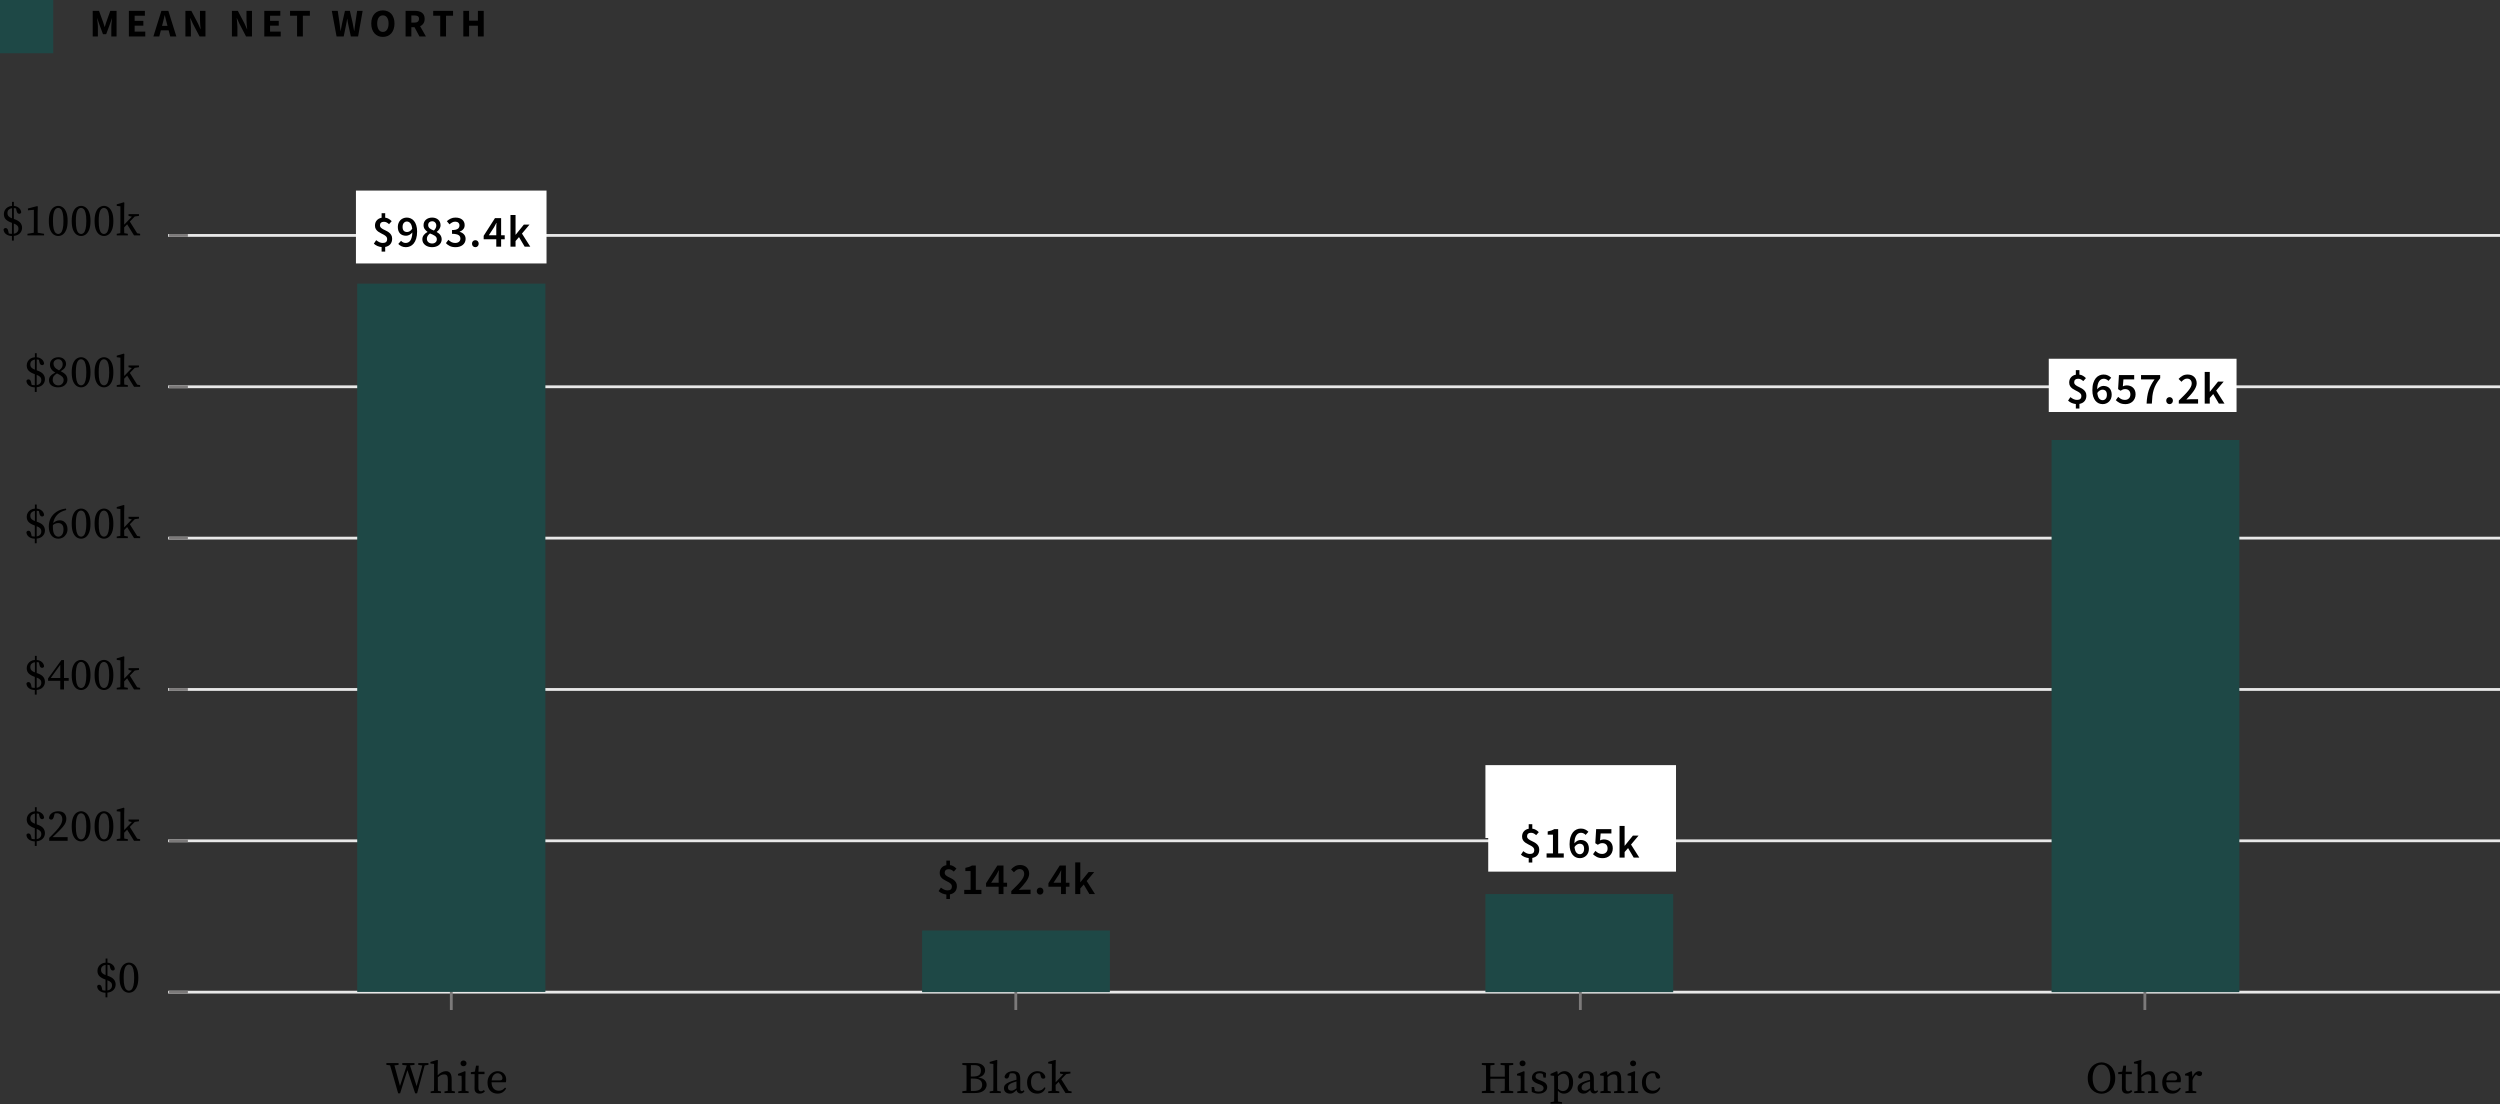 <?xml version="1.0" encoding="UTF-8"?>
<svg xmlns="http://www.w3.org/2000/svg" width="892" height="394" viewBox="0 0 892 394" fill="none">
  <rect x="0" y="0" width="892" height="394" fill="#333333" stroke="none"/>
  <path d="M60 354H892" stroke="#E8E8E8"></path>
  <path d="M60 246H892" stroke="#E8E8E8"></path>
  <path d="M60 300H892" stroke="#E8E8E8"></path>
  <path d="M60 192H892" stroke="#E8E8E8"></path>
  <path d="M60 138H892" stroke="#E8E8E8"></path>
  <path d="M60 84H892" stroke="#E8E8E8"></path>
  <path d="M60.316 354H67.031" stroke="#7C7A7A"></path>
  <path d="M60.316 246H67.031" stroke="#7C7A7A"></path>
  <path d="M60.316 300H67.031" stroke="#7C7A7A"></path>
  <path d="M60.316 192H67.031" stroke="#7C7A7A"></path>
  <path d="M60.316 138H67.031" stroke="#7C7A7A"></path>
  <path d="M60.316 84H67.031" stroke="#7C7A7A"></path>
  <path d="M12.418 139.84V138.208C11.575 138.187 10.871 137.963 10.306 137.536C9.751 137.109 9.458 136.555 9.426 135.872C9.575 135.531 9.821 135.36 10.162 135.36C10.365 135.36 10.546 135.435 10.706 135.584C10.877 135.723 11.01 136.005 11.106 136.432L11.298 137.312C11.49 137.355 11.682 137.387 11.874 137.408C12.066 137.419 12.247 137.429 12.418 137.44V133.504L12.226 133.44C11.383 133.141 10.722 132.757 10.242 132.288C9.773 131.808 9.538 131.168 9.538 130.368C9.538 129.845 9.661 129.376 9.906 128.96C10.151 128.533 10.493 128.187 10.93 127.92C11.378 127.653 11.885 127.504 12.45 127.472V126.016H13.106V127.472C13.831 127.536 14.439 127.781 14.93 128.208C15.421 128.624 15.687 129.147 15.73 129.776C15.677 129.947 15.581 130.075 15.442 130.16C15.314 130.245 15.175 130.288 15.026 130.288C14.845 130.288 14.663 130.219 14.482 130.08C14.301 129.931 14.162 129.643 14.066 129.216L13.874 128.352C13.735 128.32 13.602 128.299 13.474 128.288C13.346 128.267 13.223 128.251 13.106 128.24V132.128L13.202 132.16C14.279 132.533 15.021 132.981 15.426 133.504C15.831 134.016 16.034 134.603 16.034 135.264C16.034 136.043 15.773 136.699 15.25 137.232C14.727 137.765 14.007 138.08 13.09 138.176V139.84H12.418ZM14.738 135.6C14.738 135.131 14.605 134.763 14.338 134.496C14.082 134.219 13.666 133.973 13.09 133.76V137.408C13.602 137.323 14.002 137.125 14.29 136.816C14.589 136.507 14.738 136.101 14.738 135.6ZM10.818 130.016C10.818 130.496 10.957 130.885 11.234 131.184C11.522 131.483 11.927 131.723 12.45 131.904V128.272C11.981 128.336 11.591 128.512 11.282 128.8C10.973 129.088 10.818 129.493 10.818 130.016ZM19.09 129.776C19.09 130.192 19.223 130.592 19.49 130.976C19.757 131.36 20.285 131.755 21.074 132.16C21.554 131.787 21.89 131.435 22.082 131.104C22.274 130.773 22.37 130.389 22.37 129.952C22.37 129.472 22.231 129.056 21.954 128.704C21.677 128.352 21.287 128.176 20.786 128.176C20.327 128.176 19.927 128.32 19.586 128.608C19.255 128.896 19.09 129.285 19.09 129.776ZM17.474 135.616C17.474 135.04 17.666 134.539 18.05 134.112C18.434 133.685 18.994 133.291 19.73 132.928C19.058 132.555 18.573 132.133 18.274 131.664C17.975 131.195 17.826 130.683 17.826 130.128C17.826 129.563 17.959 129.083 18.226 128.688C18.493 128.293 18.85 127.989 19.298 127.776C19.757 127.563 20.263 127.456 20.818 127.456C21.661 127.456 22.327 127.685 22.818 128.144C23.319 128.603 23.57 129.195 23.57 129.92C23.57 130.293 23.437 130.704 23.17 131.152C22.903 131.589 22.407 132.021 21.682 132.448C22.471 132.843 23.063 133.269 23.458 133.728C23.853 134.187 24.05 134.768 24.05 135.472C24.05 136.005 23.906 136.48 23.618 136.896C23.33 137.312 22.941 137.637 22.45 137.872C21.959 138.096 21.405 138.208 20.786 138.208C19.815 138.208 19.021 137.989 18.402 137.552C17.783 137.115 17.474 136.469 17.474 135.616ZM18.802 135.52C18.802 136.085 18.989 136.56 19.362 136.944C19.746 137.317 20.231 137.504 20.818 137.504C21.383 137.504 21.837 137.317 22.178 136.944C22.53 136.571 22.706 136.117 22.706 135.584C22.706 135.115 22.53 134.709 22.178 134.368C21.837 134.027 21.218 133.648 20.322 133.232C19.821 133.541 19.442 133.867 19.186 134.208C18.93 134.549 18.802 134.987 18.802 135.52ZM27.058 132.848C27.058 134.085 27.143 135.04 27.314 135.712C27.495 136.384 27.73 136.848 28.018 137.104C28.306 137.36 28.615 137.488 28.946 137.488C29.266 137.488 29.565 137.36 29.842 137.104C30.13 136.837 30.359 136.368 30.53 135.696C30.711 135.024 30.802 134.075 30.802 132.848C30.802 131.6 30.711 130.64 30.53 129.968C30.359 129.296 30.13 128.832 29.842 128.576C29.565 128.309 29.266 128.176 28.946 128.176C28.701 128.176 28.461 128.245 28.226 128.384C28.002 128.523 27.799 128.763 27.618 129.104C27.447 129.445 27.309 129.92 27.202 130.528C27.106 131.136 27.058 131.909 27.058 132.848ZM28.946 127.456C29.511 127.456 30.045 127.632 30.546 127.984C31.058 128.325 31.474 128.891 31.794 129.68C32.125 130.469 32.29 131.525 32.29 132.848C32.29 134.16 32.125 135.211 31.794 136C31.474 136.779 31.058 137.344 30.546 137.696C30.045 138.037 29.511 138.208 28.946 138.208C28.381 138.208 27.837 138.037 27.314 137.696C26.802 137.344 26.386 136.779 26.066 136C25.746 135.211 25.586 134.16 25.586 132.848C25.586 131.525 25.746 130.469 26.066 129.68C26.386 128.891 26.802 128.325 27.314 127.984C27.837 127.632 28.381 127.456 28.946 127.456ZM35.218 132.848C35.218 134.085 35.303 135.04 35.474 135.712C35.655 136.384 35.89 136.848 36.178 137.104C36.466 137.36 36.775 137.488 37.106 137.488C37.426 137.488 37.725 137.36 38.002 137.104C38.29 136.837 38.519 136.368 38.69 135.696C38.871 135.024 38.962 134.075 38.962 132.848C38.962 131.6 38.871 130.64 38.69 129.968C38.519 129.296 38.29 128.832 38.002 128.576C37.725 128.309 37.426 128.176 37.106 128.176C36.861 128.176 36.621 128.245 36.386 128.384C36.162 128.523 35.959 128.763 35.778 129.104C35.607 129.445 35.469 129.92 35.362 130.528C35.266 131.136 35.218 131.909 35.218 132.848ZM37.106 127.456C37.671 127.456 38.205 127.632 38.706 127.984C39.218 128.325 39.634 128.891 39.954 129.68C40.285 130.469 40.45 131.525 40.45 132.848C40.45 134.16 40.285 135.211 39.954 136C39.634 136.779 39.218 137.344 38.706 137.696C38.205 138.037 37.671 138.208 37.106 138.208C36.541 138.208 35.997 138.037 35.474 137.696C34.962 137.344 34.546 136.779 34.226 136C33.906 135.211 33.746 134.16 33.746 132.848C33.746 131.525 33.906 130.469 34.226 129.68C34.546 128.891 34.962 128.325 35.474 127.984C35.997 127.632 36.541 127.456 37.106 127.456ZM41.65 138V137.424L42.93 137.2C42.941 136.773 42.946 136.347 42.946 135.92C42.957 135.483 42.962 135.056 42.962 134.64V127.616L41.65 127.456V126.896L44.146 126.176L44.37 126.304L44.306 128.576V134.16L47.042 131.312L45.858 131.024V130.4H49.586V131.024L48.082 131.248L46.322 133.056L48.946 137.232L50.002 137.424V138H47.826L45.362 134.032L44.306 135.12C44.306 135.461 44.306 135.808 44.306 136.16C44.317 136.512 44.327 136.859 44.338 137.2L45.618 137.424V138H41.65Z" fill="black"></path>
  <path d="M4.258 85.84V84.208C3.415 84.187 2.711 83.963 2.146 83.536C1.591 83.109 1.298 82.555 1.266 81.872C1.415 81.531 1.661 81.36 2.002 81.36C2.205 81.36 2.386 81.435 2.546 81.584C2.717 81.723 2.85 82.005 2.946 82.432L3.138 83.312C3.33 83.355 3.522 83.387 3.714 83.408C3.906 83.419 4.087 83.429 4.258 83.44V79.504L4.066 79.44C3.223 79.141 2.562 78.757 2.082 78.288C1.613 77.808 1.378 77.168 1.378 76.368C1.378 75.845 1.501 75.376 1.746 74.96C1.991 74.533 2.333 74.187 2.77 73.92C3.218 73.653 3.725 73.504 4.29 73.472V72.016H4.946V73.472C5.671 73.536 6.279 73.781 6.77 74.208C7.261 74.624 7.527 75.147 7.57 75.776C7.517 75.947 7.421 76.075 7.282 76.16C7.154 76.245 7.015 76.288 6.866 76.288C6.685 76.288 6.503 76.219 6.322 76.08C6.141 75.931 6.002 75.643 5.906 75.216L5.714 74.352C5.575 74.32 5.442 74.299 5.314 74.288C5.186 74.267 5.063 74.251 4.946 74.24V78.128L5.042 78.16C6.119 78.533 6.861 78.981 7.266 79.504C7.671 80.016 7.874 80.603 7.874 81.264C7.874 82.043 7.613 82.699 7.09 83.232C6.567 83.765 5.847 84.08 4.93 84.176V85.84H4.258ZM6.578 81.6C6.578 81.131 6.445 80.763 6.178 80.496C5.922 80.219 5.506 79.973 4.93 79.76V83.408C5.442 83.323 5.842 83.125 6.13 82.816C6.429 82.507 6.578 82.101 6.578 81.6ZM2.658 76.016C2.658 76.496 2.797 76.885 3.074 77.184C3.362 77.483 3.767 77.723 4.29 77.904V74.272C3.821 74.336 3.431 74.512 3.122 74.8C2.813 75.088 2.658 75.493 2.658 76.016ZM9.97 74.384L13.266 73.536L13.49 73.696L13.426 75.984V80.624C13.426 81.019 13.426 81.419 13.426 81.824C13.437 82.229 13.447 82.635 13.458 83.04L15.73 83.424V84H9.794V83.424L12.05 83.04C12.061 82.635 12.066 82.229 12.066 81.824C12.077 81.419 12.082 81.019 12.082 80.624V74.864L9.97 75.04V74.384ZM18.898 78.848C18.898 80.085 18.983 81.04 19.154 81.712C19.335 82.384 19.57 82.848 19.858 83.104C20.146 83.36 20.455 83.488 20.786 83.488C21.106 83.488 21.405 83.36 21.682 83.104C21.97 82.837 22.199 82.368 22.37 81.696C22.551 81.024 22.642 80.075 22.642 78.848C22.642 77.6 22.551 76.64 22.37 75.968C22.199 75.296 21.97 74.832 21.682 74.576C21.405 74.309 21.106 74.176 20.786 74.176C20.541 74.176 20.301 74.245 20.066 74.384C19.842 74.523 19.639 74.763 19.458 75.104C19.287 75.445 19.149 75.92 19.042 76.528C18.946 77.136 18.898 77.909 18.898 78.848ZM20.786 73.456C21.351 73.456 21.885 73.632 22.386 73.984C22.898 74.325 23.314 74.891 23.634 75.68C23.965 76.469 24.13 77.525 24.13 78.848C24.13 80.16 23.965 81.211 23.634 82C23.314 82.779 22.898 83.344 22.386 83.696C21.885 84.037 21.351 84.208 20.786 84.208C20.221 84.208 19.677 84.037 19.154 83.696C18.642 83.344 18.226 82.779 17.906 82C17.586 81.211 17.426 80.16 17.426 78.848C17.426 77.525 17.586 76.469 17.906 75.68C18.226 74.891 18.642 74.325 19.154 73.984C19.677 73.632 20.221 73.456 20.786 73.456ZM27.058 78.848C27.058 80.085 27.143 81.04 27.314 81.712C27.495 82.384 27.73 82.848 28.018 83.104C28.306 83.36 28.615 83.488 28.946 83.488C29.266 83.488 29.565 83.36 29.842 83.104C30.13 82.837 30.359 82.368 30.53 81.696C30.711 81.024 30.802 80.075 30.802 78.848C30.802 77.6 30.711 76.64 30.53 75.968C30.359 75.296 30.13 74.832 29.842 74.576C29.565 74.309 29.266 74.176 28.946 74.176C28.701 74.176 28.461 74.245 28.226 74.384C28.002 74.523 27.799 74.763 27.618 75.104C27.447 75.445 27.309 75.92 27.202 76.528C27.106 77.136 27.058 77.909 27.058 78.848ZM28.946 73.456C29.511 73.456 30.045 73.632 30.546 73.984C31.058 74.325 31.474 74.891 31.794 75.68C32.125 76.469 32.29 77.525 32.29 78.848C32.29 80.16 32.125 81.211 31.794 82C31.474 82.779 31.058 83.344 30.546 83.696C30.045 84.037 29.511 84.208 28.946 84.208C28.381 84.208 27.837 84.037 27.314 83.696C26.802 83.344 26.386 82.779 26.066 82C25.746 81.211 25.586 80.16 25.586 78.848C25.586 77.525 25.746 76.469 26.066 75.68C26.386 74.891 26.802 74.325 27.314 73.984C27.837 73.632 28.381 73.456 28.946 73.456ZM35.218 78.848C35.218 80.085 35.303 81.04 35.474 81.712C35.655 82.384 35.89 82.848 36.178 83.104C36.466 83.36 36.775 83.488 37.106 83.488C37.426 83.488 37.725 83.36 38.002 83.104C38.29 82.837 38.519 82.368 38.69 81.696C38.871 81.024 38.962 80.075 38.962 78.848C38.962 77.6 38.871 76.64 38.69 75.968C38.519 75.296 38.29 74.832 38.002 74.576C37.725 74.309 37.426 74.176 37.106 74.176C36.861 74.176 36.621 74.245 36.386 74.384C36.162 74.523 35.959 74.763 35.778 75.104C35.607 75.445 35.469 75.92 35.362 76.528C35.266 77.136 35.218 77.909 35.218 78.848ZM37.106 73.456C37.671 73.456 38.205 73.632 38.706 73.984C39.218 74.325 39.634 74.891 39.954 75.68C40.285 76.469 40.45 77.525 40.45 78.848C40.45 80.16 40.285 81.211 39.954 82C39.634 82.779 39.218 83.344 38.706 83.696C38.205 84.037 37.671 84.208 37.106 84.208C36.541 84.208 35.997 84.037 35.474 83.696C34.962 83.344 34.546 82.779 34.226 82C33.906 81.211 33.746 80.16 33.746 78.848C33.746 77.525 33.906 76.469 34.226 75.68C34.546 74.891 34.962 74.325 35.474 73.984C35.997 73.632 36.541 73.456 37.106 73.456ZM41.65 84V83.424L42.93 83.2C42.941 82.773 42.946 82.347 42.946 81.92C42.957 81.483 42.962 81.056 42.962 80.64V73.616L41.65 73.456V72.896L44.146 72.176L44.37 72.304L44.306 74.576V80.16L47.042 77.312L45.858 77.024V76.4H49.586V77.024L48.082 77.248L46.322 79.056L48.946 83.232L50.002 83.424V84H47.826L45.362 80.032L44.306 81.12C44.306 81.461 44.306 81.808 44.306 82.16C44.317 82.512 44.327 82.859 44.338 83.2L45.618 83.424V84H41.65Z" fill="black"></path>
  <path d="M12.418 193.84V192.208C11.575 192.187 10.871 191.963 10.306 191.536C9.751 191.109 9.458 190.555 9.426 189.872C9.575 189.531 9.821 189.36 10.162 189.36C10.365 189.36 10.546 189.435 10.706 189.584C10.877 189.723 11.01 190.005 11.106 190.432L11.298 191.312C11.49 191.355 11.682 191.387 11.874 191.408C12.066 191.419 12.247 191.429 12.418 191.44V187.504L12.226 187.44C11.383 187.141 10.722 186.757 10.242 186.288C9.773 185.808 9.538 185.168 9.538 184.368C9.538 183.845 9.661 183.376 9.906 182.96C10.151 182.533 10.493 182.187 10.93 181.92C11.378 181.653 11.885 181.504 12.45 181.472V180.016H13.106V181.472C13.831 181.536 14.439 181.781 14.93 182.208C15.421 182.624 15.687 183.147 15.73 183.776C15.677 183.947 15.581 184.075 15.442 184.16C15.314 184.245 15.175 184.288 15.026 184.288C14.845 184.288 14.663 184.219 14.482 184.08C14.301 183.931 14.162 183.643 14.066 183.216L13.874 182.352C13.735 182.32 13.602 182.299 13.474 182.288C13.346 182.267 13.223 182.251 13.106 182.24V186.128L13.202 186.16C14.279 186.533 15.021 186.981 15.426 187.504C15.831 188.016 16.034 188.603 16.034 189.264C16.034 190.043 15.773 190.699 15.25 191.232C14.727 191.765 14.007 192.08 13.09 192.176V193.84H12.418ZM14.738 189.6C14.738 189.131 14.605 188.763 14.338 188.496C14.082 188.219 13.666 187.973 13.09 187.76V191.408C13.602 191.323 14.002 191.125 14.29 190.816C14.589 190.507 14.738 190.101 14.738 189.6ZM10.818 184.016C10.818 184.496 10.957 184.885 11.234 185.184C11.522 185.483 11.927 185.723 12.45 185.904V182.272C11.981 182.336 11.591 182.512 11.282 182.8C10.973 183.088 10.818 183.493 10.818 184.016ZM20.834 191.488C21.367 191.488 21.805 191.259 22.146 190.8C22.487 190.331 22.658 189.68 22.658 188.848C22.658 188.101 22.487 187.547 22.146 187.184C21.815 186.811 21.373 186.624 20.818 186.624C20.498 186.624 20.173 186.677 19.842 186.784C19.522 186.891 19.207 187.072 18.898 187.328C18.887 187.435 18.877 187.547 18.866 187.664C18.866 187.771 18.866 187.883 18.866 188C18.866 189.216 19.047 190.101 19.41 190.656C19.773 191.211 20.247 191.488 20.834 191.488ZM24.082 188.816C24.082 189.488 23.927 190.08 23.618 190.592C23.309 191.104 22.909 191.504 22.418 191.792C21.927 192.069 21.41 192.208 20.866 192.208C19.799 192.208 18.957 191.819 18.338 191.04C17.719 190.251 17.41 189.173 17.41 187.808C17.41 186.741 17.645 185.755 18.114 184.848C18.594 183.941 19.293 183.189 20.21 182.592C21.127 181.984 22.237 181.605 23.538 181.456L23.634 181.968C22.183 182.341 21.09 182.933 20.354 183.744C19.618 184.555 19.159 185.52 18.978 186.64C19.661 185.979 20.434 185.648 21.298 185.648C21.885 185.648 22.381 185.787 22.786 186.064C23.202 186.341 23.522 186.72 23.746 187.2C23.97 187.669 24.082 188.208 24.082 188.816ZM27.058 186.848C27.058 188.085 27.143 189.04 27.314 189.712C27.495 190.384 27.73 190.848 28.018 191.104C28.306 191.36 28.615 191.488 28.946 191.488C29.266 191.488 29.565 191.36 29.842 191.104C30.13 190.837 30.359 190.368 30.53 189.696C30.711 189.024 30.802 188.075 30.802 186.848C30.802 185.6 30.711 184.64 30.53 183.968C30.359 183.296 30.13 182.832 29.842 182.576C29.565 182.309 29.266 182.176 28.946 182.176C28.701 182.176 28.461 182.245 28.226 182.384C28.002 182.523 27.799 182.763 27.618 183.104C27.447 183.445 27.309 183.92 27.202 184.528C27.106 185.136 27.058 185.909 27.058 186.848ZM28.946 181.456C29.511 181.456 30.045 181.632 30.546 181.984C31.058 182.325 31.474 182.891 31.794 183.68C32.125 184.469 32.29 185.525 32.29 186.848C32.29 188.16 32.125 189.211 31.794 190C31.474 190.779 31.058 191.344 30.546 191.696C30.045 192.037 29.511 192.208 28.946 192.208C28.381 192.208 27.837 192.037 27.314 191.696C26.802 191.344 26.386 190.779 26.066 190C25.746 189.211 25.586 188.16 25.586 186.848C25.586 185.525 25.746 184.469 26.066 183.68C26.386 182.891 26.802 182.325 27.314 181.984C27.837 181.632 28.381 181.456 28.946 181.456ZM35.218 186.848C35.218 188.085 35.303 189.04 35.474 189.712C35.655 190.384 35.89 190.848 36.178 191.104C36.466 191.36 36.775 191.488 37.106 191.488C37.426 191.488 37.725 191.36 38.002 191.104C38.29 190.837 38.519 190.368 38.69 189.696C38.871 189.024 38.962 188.075 38.962 186.848C38.962 185.6 38.871 184.64 38.69 183.968C38.519 183.296 38.29 182.832 38.002 182.576C37.725 182.309 37.426 182.176 37.106 182.176C36.861 182.176 36.621 182.245 36.386 182.384C36.162 182.523 35.959 182.763 35.778 183.104C35.607 183.445 35.469 183.92 35.362 184.528C35.266 185.136 35.218 185.909 35.218 186.848ZM37.106 181.456C37.671 181.456 38.205 181.632 38.706 181.984C39.218 182.325 39.634 182.891 39.954 183.68C40.285 184.469 40.45 185.525 40.45 186.848C40.45 188.16 40.285 189.211 39.954 190C39.634 190.779 39.218 191.344 38.706 191.696C38.205 192.037 37.671 192.208 37.106 192.208C36.541 192.208 35.997 192.037 35.474 191.696C34.962 191.344 34.546 190.779 34.226 190C33.906 189.211 33.746 188.16 33.746 186.848C33.746 185.525 33.906 184.469 34.226 183.68C34.546 182.891 34.962 182.325 35.474 181.984C35.997 181.632 36.541 181.456 37.106 181.456ZM41.65 192V191.424L42.93 191.2C42.941 190.773 42.946 190.347 42.946 189.92C42.957 189.483 42.962 189.056 42.962 188.64V181.616L41.65 181.456V180.896L44.146 180.176L44.37 180.304L44.306 182.576V188.16L47.042 185.312L45.858 185.024V184.4H49.586V185.024L48.082 185.248L46.322 187.056L48.946 191.232L50.002 191.424V192H47.826L45.362 188.032L44.306 189.12C44.306 189.461 44.306 189.808 44.306 190.16C44.317 190.512 44.327 190.859 44.338 191.2L45.618 191.424V192H41.65Z" fill="black"></path>
  <path d="M12.418 247.84V246.208C11.575 246.187 10.871 245.963 10.306 245.536C9.751 245.109 9.458 244.555 9.426 243.872C9.575 243.531 9.821 243.36 10.162 243.36C10.365 243.36 10.546 243.435 10.706 243.584C10.877 243.723 11.01 244.005 11.106 244.432L11.298 245.312C11.49 245.355 11.682 245.387 11.874 245.408C12.066 245.419 12.247 245.429 12.418 245.44V241.504L12.226 241.44C11.383 241.141 10.722 240.757 10.242 240.288C9.773 239.808 9.538 239.168 9.538 238.368C9.538 237.845 9.661 237.376 9.906 236.96C10.151 236.533 10.493 236.187 10.93 235.92C11.378 235.653 11.885 235.504 12.45 235.472V234.016H13.106V235.472C13.831 235.536 14.439 235.781 14.93 236.208C15.421 236.624 15.687 237.147 15.73 237.776C15.677 237.947 15.581 238.075 15.442 238.16C15.314 238.245 15.175 238.288 15.026 238.288C14.845 238.288 14.663 238.219 14.482 238.08C14.301 237.931 14.162 237.643 14.066 237.216L13.874 236.352C13.735 236.32 13.602 236.299 13.474 236.288C13.346 236.267 13.223 236.251 13.106 236.24V240.128L13.202 240.16C14.279 240.533 15.021 240.981 15.426 241.504C15.831 242.016 16.034 242.603 16.034 243.264C16.034 244.043 15.773 244.699 15.25 245.232C14.727 245.765 14.007 246.08 13.09 246.176V247.84H12.418ZM14.738 243.6C14.738 243.131 14.605 242.763 14.338 242.496C14.082 242.219 13.666 241.973 13.09 241.76V245.408C13.602 245.323 14.002 245.125 14.29 244.816C14.589 244.507 14.738 244.101 14.738 243.6ZM10.818 238.016C10.818 238.496 10.957 238.885 11.234 239.184C11.522 239.483 11.927 239.723 12.45 239.904V236.272C11.981 236.336 11.591 236.512 11.282 236.8C10.973 237.088 10.818 237.493 10.818 238.016ZM24.514 242.912H22.834V246H21.506V242.912H17.154V242.064L21.906 235.52H22.834V241.904H24.514V242.912ZM18.114 241.904H21.506V237.184L18.114 241.904ZM27.058 240.848C27.058 242.085 27.143 243.04 27.314 243.712C27.495 244.384 27.73 244.848 28.018 245.104C28.306 245.36 28.615 245.488 28.946 245.488C29.266 245.488 29.565 245.36 29.842 245.104C30.13 244.837 30.359 244.368 30.53 243.696C30.711 243.024 30.802 242.075 30.802 240.848C30.802 239.6 30.711 238.64 30.53 237.968C30.359 237.296 30.13 236.832 29.842 236.576C29.565 236.309 29.266 236.176 28.946 236.176C28.701 236.176 28.461 236.245 28.226 236.384C28.002 236.523 27.799 236.763 27.618 237.104C27.447 237.445 27.309 237.92 27.202 238.528C27.106 239.136 27.058 239.909 27.058 240.848ZM28.946 235.456C29.511 235.456 30.045 235.632 30.546 235.984C31.058 236.325 31.474 236.891 31.794 237.68C32.125 238.469 32.29 239.525 32.29 240.848C32.29 242.16 32.125 243.211 31.794 244C31.474 244.779 31.058 245.344 30.546 245.696C30.045 246.037 29.511 246.208 28.946 246.208C28.381 246.208 27.837 246.037 27.314 245.696C26.802 245.344 26.386 244.779 26.066 244C25.746 243.211 25.586 242.16 25.586 240.848C25.586 239.525 25.746 238.469 26.066 237.68C26.386 236.891 26.802 236.325 27.314 235.984C27.837 235.632 28.381 235.456 28.946 235.456ZM35.218 240.848C35.218 242.085 35.303 243.04 35.474 243.712C35.655 244.384 35.89 244.848 36.178 245.104C36.466 245.36 36.775 245.488 37.106 245.488C37.426 245.488 37.725 245.36 38.002 245.104C38.29 244.837 38.519 244.368 38.69 243.696C38.871 243.024 38.962 242.075 38.962 240.848C38.962 239.6 38.871 238.64 38.69 237.968C38.519 237.296 38.29 236.832 38.002 236.576C37.725 236.309 37.426 236.176 37.106 236.176C36.861 236.176 36.621 236.245 36.386 236.384C36.162 236.523 35.959 236.763 35.778 237.104C35.607 237.445 35.469 237.92 35.362 238.528C35.266 239.136 35.218 239.909 35.218 240.848ZM37.106 235.456C37.671 235.456 38.205 235.632 38.706 235.984C39.218 236.325 39.634 236.891 39.954 237.68C40.285 238.469 40.45 239.525 40.45 240.848C40.45 242.16 40.285 243.211 39.954 244C39.634 244.779 39.218 245.344 38.706 245.696C38.205 246.037 37.671 246.208 37.106 246.208C36.541 246.208 35.997 246.037 35.474 245.696C34.962 245.344 34.546 244.779 34.226 244C33.906 243.211 33.746 242.16 33.746 240.848C33.746 239.525 33.906 238.469 34.226 237.68C34.546 236.891 34.962 236.325 35.474 235.984C35.997 235.632 36.541 235.456 37.106 235.456ZM41.65 246V245.424L42.93 245.2C42.941 244.773 42.946 244.347 42.946 243.92C42.957 243.483 42.962 243.056 42.962 242.64V235.616L41.65 235.456V234.896L44.146 234.176L44.37 234.304L44.306 236.576V242.16L47.042 239.312L45.858 239.024V238.4H49.586V239.024L48.082 239.248L46.322 241.056L48.946 245.232L50.002 245.424V246H47.826L45.362 242.032L44.306 243.12C44.306 243.461 44.306 243.808 44.306 244.16C44.317 244.512 44.327 244.859 44.338 245.2L45.618 245.424V246H41.65Z" fill="black"></path>
  <path d="M12.418 301.84V300.208C11.575 300.187 10.871 299.963 10.306 299.536C9.751 299.109 9.458 298.555 9.426 297.872C9.575 297.531 9.821 297.36 10.162 297.36C10.365 297.36 10.546 297.435 10.706 297.584C10.877 297.723 11.01 298.005 11.106 298.432L11.298 299.312C11.49 299.355 11.682 299.387 11.874 299.408C12.066 299.419 12.247 299.429 12.418 299.44V295.504L12.226 295.44C11.383 295.141 10.722 294.757 10.242 294.288C9.773 293.808 9.538 293.168 9.538 292.368C9.538 291.845 9.661 291.376 9.906 290.96C10.151 290.533 10.493 290.187 10.93 289.92C11.378 289.653 11.885 289.504 12.45 289.472V288.016H13.106V289.472C13.831 289.536 14.439 289.781 14.93 290.208C15.421 290.624 15.687 291.147 15.73 291.776C15.677 291.947 15.581 292.075 15.442 292.16C15.314 292.245 15.175 292.288 15.026 292.288C14.845 292.288 14.663 292.219 14.482 292.08C14.301 291.931 14.162 291.643 14.066 291.216L13.874 290.352C13.735 290.32 13.602 290.299 13.474 290.288C13.346 290.267 13.223 290.251 13.106 290.24V294.128L13.202 294.16C14.279 294.533 15.021 294.981 15.426 295.504C15.831 296.016 16.034 296.603 16.034 297.264C16.034 298.043 15.773 298.699 15.25 299.232C14.727 299.765 14.007 300.08 13.09 300.176V301.84H12.418ZM14.738 297.6C14.738 297.131 14.605 296.763 14.338 296.496C14.082 296.219 13.666 295.973 13.09 295.76V299.408C13.602 299.323 14.002 299.125 14.29 298.816C14.589 298.507 14.738 298.101 14.738 297.6ZM10.818 292.016C10.818 292.496 10.957 292.885 11.234 293.184C11.522 293.483 11.927 293.723 12.45 293.904V290.272C11.981 290.336 11.591 290.512 11.282 290.8C10.973 291.088 10.818 291.493 10.818 292.016ZM17.554 300V298.96C17.981 298.544 18.391 298.133 18.786 297.728C19.191 297.312 19.565 296.923 19.906 296.56C20.706 295.717 21.293 294.955 21.666 294.272C22.039 293.589 22.226 292.939 22.226 292.32C22.226 291.659 22.05 291.136 21.698 290.752C21.357 290.368 20.893 290.176 20.306 290.176C20.199 290.176 20.077 290.181 19.938 290.192C19.81 290.203 19.671 290.224 19.522 290.256L19.218 291.36C19.111 291.755 18.983 292.037 18.834 292.208C18.695 292.368 18.514 292.448 18.29 292.448C17.938 292.448 17.666 292.277 17.474 291.936C17.538 291.371 17.725 290.907 18.034 290.544C18.343 290.171 18.733 289.899 19.202 289.728C19.671 289.547 20.173 289.456 20.706 289.456C21.741 289.456 22.493 289.712 22.962 290.224C23.431 290.725 23.666 291.376 23.666 292.176C23.666 292.645 23.57 293.104 23.378 293.552C23.197 293.989 22.877 294.485 22.418 295.04C21.959 295.584 21.319 296.251 20.498 297.04C20.285 297.253 20.023 297.504 19.714 297.792C19.415 298.08 19.101 298.379 18.77 298.688H24.13V300H17.554ZM27.058 294.848C27.058 296.085 27.143 297.04 27.314 297.712C27.495 298.384 27.73 298.848 28.018 299.104C28.306 299.36 28.615 299.488 28.946 299.488C29.266 299.488 29.565 299.36 29.842 299.104C30.13 298.837 30.359 298.368 30.53 297.696C30.711 297.024 30.802 296.075 30.802 294.848C30.802 293.6 30.711 292.64 30.53 291.968C30.359 291.296 30.13 290.832 29.842 290.576C29.565 290.309 29.266 290.176 28.946 290.176C28.701 290.176 28.461 290.245 28.226 290.384C28.002 290.523 27.799 290.763 27.618 291.104C27.447 291.445 27.309 291.92 27.202 292.528C27.106 293.136 27.058 293.909 27.058 294.848ZM28.946 289.456C29.511 289.456 30.045 289.632 30.546 289.984C31.058 290.325 31.474 290.891 31.794 291.68C32.125 292.469 32.29 293.525 32.29 294.848C32.29 296.16 32.125 297.211 31.794 298C31.474 298.779 31.058 299.344 30.546 299.696C30.045 300.037 29.511 300.208 28.946 300.208C28.381 300.208 27.837 300.037 27.314 299.696C26.802 299.344 26.386 298.779 26.066 298C25.746 297.211 25.586 296.16 25.586 294.848C25.586 293.525 25.746 292.469 26.066 291.68C26.386 290.891 26.802 290.325 27.314 289.984C27.837 289.632 28.381 289.456 28.946 289.456ZM35.218 294.848C35.218 296.085 35.303 297.04 35.474 297.712C35.655 298.384 35.89 298.848 36.178 299.104C36.466 299.36 36.775 299.488 37.106 299.488C37.426 299.488 37.725 299.36 38.002 299.104C38.29 298.837 38.519 298.368 38.69 297.696C38.871 297.024 38.962 296.075 38.962 294.848C38.962 293.6 38.871 292.64 38.69 291.968C38.519 291.296 38.29 290.832 38.002 290.576C37.725 290.309 37.426 290.176 37.106 290.176C36.861 290.176 36.621 290.245 36.386 290.384C36.162 290.523 35.959 290.763 35.778 291.104C35.607 291.445 35.469 291.92 35.362 292.528C35.266 293.136 35.218 293.909 35.218 294.848ZM37.106 289.456C37.671 289.456 38.205 289.632 38.706 289.984C39.218 290.325 39.634 290.891 39.954 291.68C40.285 292.469 40.45 293.525 40.45 294.848C40.45 296.16 40.285 297.211 39.954 298C39.634 298.779 39.218 299.344 38.706 299.696C38.205 300.037 37.671 300.208 37.106 300.208C36.541 300.208 35.997 300.037 35.474 299.696C34.962 299.344 34.546 298.779 34.226 298C33.906 297.211 33.746 296.16 33.746 294.848C33.746 293.525 33.906 292.469 34.226 291.68C34.546 290.891 34.962 290.325 35.474 289.984C35.997 289.632 36.541 289.456 37.106 289.456ZM41.65 300V299.424L42.93 299.2C42.941 298.773 42.946 298.347 42.946 297.92C42.957 297.483 42.962 297.056 42.962 296.64V289.616L41.65 289.456V288.896L44.146 288.176L44.37 288.304L44.306 290.576V296.16L47.042 293.312L45.858 293.024V292.4H49.586V293.024L48.082 293.248L46.322 295.056L48.946 299.232L50.002 299.424V300H47.826L45.362 296.032L44.306 297.12C44.306 297.461 44.306 297.808 44.306 298.16C44.317 298.512 44.327 298.859 44.338 299.2L45.618 299.424V300H41.65Z" fill="black"></path>
  <path d="M37.648 355.84V354.208C36.805 354.187 36.101 353.963 35.536 353.536C34.981 353.109 34.688 352.555 34.656 351.872C34.805 351.531 35.051 351.36 35.392 351.36C35.595 351.36 35.776 351.435 35.936 351.584C36.107 351.723 36.24 352.005 36.336 352.432L36.528 353.312C36.72 353.355 36.912 353.387 37.104 353.408C37.296 353.419 37.477 353.429 37.648 353.44V349.504L37.456 349.44C36.613 349.141 35.952 348.757 35.472 348.288C35.003 347.808 34.768 347.168 34.768 346.368C34.768 345.845 34.891 345.376 35.136 344.96C35.381 344.533 35.723 344.187 36.16 343.92C36.608 343.653 37.115 343.504 37.68 343.472V342.016H38.336V343.472C39.061 343.536 39.669 343.781 40.16 344.208C40.651 344.624 40.917 345.147 40.96 345.776C40.907 345.947 40.811 346.075 40.672 346.16C40.544 346.245 40.405 346.288 40.256 346.288C40.075 346.288 39.893 346.219 39.712 346.08C39.531 345.931 39.392 345.643 39.296 345.216L39.104 344.352C38.965 344.32 38.832 344.299 38.704 344.288C38.576 344.267 38.453 344.251 38.336 344.24V348.128L38.432 348.16C39.509 348.533 40.251 348.981 40.656 349.504C41.061 350.016 41.264 350.603 41.264 351.264C41.264 352.043 41.003 352.699 40.48 353.232C39.957 353.765 39.237 354.08 38.32 354.176V355.84H37.648ZM39.968 351.6C39.968 351.131 39.835 350.763 39.568 350.496C39.312 350.219 38.896 349.973 38.32 349.76V353.408C38.832 353.323 39.232 353.125 39.52 352.816C39.819 352.507 39.968 352.101 39.968 351.6ZM36.048 346.016C36.048 346.496 36.187 346.885 36.464 347.184C36.752 347.483 37.157 347.723 37.68 347.904V344.272C37.211 344.336 36.821 344.512 36.512 344.8C36.203 345.088 36.048 345.493 36.048 346.016ZM44.128 348.848C44.128 350.085 44.213 351.04 44.384 351.712C44.565 352.384 44.8 352.848 45.088 353.104C45.376 353.36 45.685 353.488 46.016 353.488C46.336 353.488 46.635 353.36 46.912 353.104C47.2 352.837 47.429 352.368 47.6 351.696C47.781 351.024 47.872 350.075 47.872 348.848C47.872 347.6 47.781 346.64 47.6 345.968C47.429 345.296 47.2 344.832 46.912 344.576C46.635 344.309 46.336 344.176 46.016 344.176C45.771 344.176 45.531 344.245 45.296 344.384C45.072 344.523 44.869 344.763 44.688 345.104C44.517 345.445 44.379 345.92 44.272 346.528C44.176 347.136 44.128 347.909 44.128 348.848ZM46.016 343.456C46.581 343.456 47.115 343.632 47.616 343.984C48.128 344.325 48.544 344.891 48.864 345.68C49.195 346.469 49.36 347.525 49.36 348.848C49.36 350.16 49.195 351.211 48.864 352C48.544 352.779 48.128 353.344 47.616 353.696C47.115 354.037 46.581 354.208 46.016 354.208C45.451 354.208 44.907 354.037 44.384 353.696C43.872 353.344 43.456 352.779 43.136 352C42.816 351.211 42.656 350.16 42.656 348.848C42.656 347.525 42.816 346.469 43.136 345.68C43.456 344.891 43.872 344.325 44.384 343.984C44.907 343.632 45.451 343.456 46.016 343.456Z" fill="black"></path>
  <path d="M161.023 353.653L161.023 360.367" stroke="#7C7A7A"></path>
  <path d="M149.234 379.952V379.296H152.866V379.952L151.522 380.144L148.818 390.112H148.13L145.362 381.824L142.754 390.112H142.066L139.186 380.112L137.858 379.952V379.296H142.21V379.952L140.738 380.128L142.706 387.472L145.138 380.144L143.538 379.952V379.296H147.89V379.952L146.274 380.144L148.658 387.552L150.69 380.16L149.234 379.952ZM153.648 390V389.424L154.848 389.2C154.859 388.795 154.864 388.357 154.864 387.888C154.875 387.408 154.88 386.992 154.88 386.64V379.616L153.568 379.456V378.896L156.016 378.176L156.24 378.304L156.176 380.576V383.664C156.571 383.227 157.029 382.875 157.552 382.608C158.075 382.331 158.592 382.192 159.104 382.192C159.797 382.192 160.309 382.427 160.64 382.896C160.981 383.355 161.152 384.107 161.152 385.152V386.64C161.152 387.003 161.152 387.419 161.152 387.888C161.163 388.357 161.173 388.795 161.184 389.2L162.304 389.424V390H158.592V389.424L159.76 389.216C159.771 388.811 159.776 388.373 159.776 387.904C159.787 387.424 159.792 387.003 159.792 386.64V385.28C159.792 384.544 159.691 384.037 159.488 383.76C159.285 383.483 158.949 383.344 158.48 383.344C158.085 383.344 157.712 383.424 157.36 383.584C157.008 383.744 156.629 384.011 156.224 384.384V386.64C156.224 386.992 156.224 387.408 156.224 387.888C156.235 388.357 156.245 388.795 156.256 389.2L157.36 389.424V390H153.648ZM163.498 390V389.424L164.698 389.2C164.708 388.795 164.714 388.357 164.714 387.888C164.724 387.408 164.73 386.992 164.73 386.64V385.888C164.73 385.451 164.724 385.088 164.714 384.8C164.714 384.501 164.703 384.192 164.682 383.872L163.402 383.728V383.168L165.866 382.192L166.106 382.352L166.058 384.528V386.64C166.058 386.992 166.058 387.408 166.058 387.888C166.068 388.357 166.079 388.795 166.09 389.2L167.21 389.424V390H163.498ZM165.386 380.432C165.087 380.432 164.831 380.336 164.618 380.144C164.415 379.952 164.314 379.707 164.314 379.408C164.314 379.099 164.415 378.853 164.618 378.672C164.831 378.48 165.087 378.384 165.386 378.384C165.684 378.384 165.935 378.48 166.138 378.672C166.351 378.853 166.458 379.099 166.458 379.408C166.458 379.707 166.351 379.952 166.138 380.144C165.935 380.336 165.684 380.432 165.386 380.432ZM171.143 390.208C170.588 390.208 170.146 390.059 169.815 389.76C169.484 389.461 169.319 389.003 169.319 388.384C169.319 388.181 169.319 387.984 169.319 387.792C169.33 387.589 169.335 387.333 169.335 387.024V383.248H168.007V382.544L169.431 382.368L169.847 380.224H170.807L170.711 382.4H172.871V383.248H170.695V388.208C170.695 388.613 170.775 388.912 170.935 389.104C171.095 389.285 171.308 389.376 171.575 389.376C171.756 389.376 171.927 389.339 172.087 389.264C172.258 389.189 172.444 389.083 172.647 388.944L173.031 389.36C172.594 389.925 171.964 390.208 171.143 390.208ZM177.53 382.928C177.232 382.928 176.928 383.013 176.618 383.184C176.32 383.355 176.058 383.627 175.834 384C175.621 384.373 175.482 384.869 175.418 385.488H178.33C178.714 385.488 178.965 385.408 179.082 385.248C179.21 385.088 179.274 384.891 179.274 384.656C179.274 384.347 179.194 384.064 179.034 383.808C178.885 383.541 178.677 383.328 178.41 383.168C178.154 383.008 177.861 382.928 177.53 382.928ZM177.514 390.208C176.437 390.208 175.573 389.861 174.922 389.168C174.272 388.464 173.946 387.499 173.946 386.272C173.946 385.451 174.112 384.736 174.442 384.128C174.784 383.52 175.232 383.045 175.786 382.704C176.352 382.363 176.965 382.192 177.626 382.192C178.181 382.192 178.682 382.315 179.13 382.56C179.578 382.805 179.936 383.157 180.202 383.616C180.469 384.064 180.602 384.613 180.602 385.264C180.602 385.445 180.592 385.616 180.57 385.776C180.549 385.925 180.522 386.053 180.49 386.16H175.386C175.408 387.141 175.653 387.888 176.122 388.4C176.592 388.912 177.21 389.168 177.978 389.168C178.49 389.168 178.917 389.067 179.258 388.864C179.6 388.651 179.914 388.379 180.202 388.048L180.586 388.352C180.288 388.917 179.882 389.371 179.37 389.712C178.858 390.043 178.24 390.208 177.514 390.208Z" fill="black"></path>
  <rect x="127" y="68" width="68" height="26" fill="white"></rect>
  <rect x="530" y="273" width="68" height="26" fill="white"></rect>
  <rect x="127.453" y="101.205" width="67.141" height="252.717" fill="#1E4846"></rect>
  <path d="M136.157 89.76V88.16C135.667 88.107 135.171 87.979 134.669 87.776C134.179 87.563 133.752 87.285 133.389 86.944L134.221 85.696C134.595 85.995 134.973 86.235 135.357 86.416C135.741 86.597 136.152 86.688 136.589 86.688C137.112 86.688 137.501 86.571 137.757 86.336C138.013 86.091 138.141 85.749 138.141 85.312C138.141 84.96 138.035 84.667 137.821 84.432C137.608 84.197 137.336 83.984 137.005 83.792C136.685 83.6 136.339 83.419 135.965 83.248C135.592 83.067 135.24 82.859 134.909 82.624C134.589 82.379 134.323 82.091 134.109 81.76C133.896 81.419 133.789 80.997 133.789 80.496C133.789 79.749 134.003 79.131 134.429 78.64C134.856 78.139 135.432 77.824 136.157 77.696V76.064H137.437V77.664C137.949 77.728 138.387 77.877 138.749 78.112C139.123 78.336 139.459 78.603 139.757 78.912L138.813 79.984C138.515 79.707 138.227 79.499 137.949 79.36C137.672 79.211 137.341 79.136 136.957 79.136C136.52 79.136 136.179 79.248 135.933 79.472C135.688 79.685 135.565 80 135.565 80.416C135.565 80.736 135.672 81.003 135.885 81.216C136.099 81.419 136.365 81.611 136.685 81.792C137.016 81.963 137.368 82.139 137.741 82.32C138.115 82.491 138.461 82.699 138.781 82.944C139.112 83.189 139.384 83.493 139.597 83.856C139.811 84.208 139.917 84.651 139.917 85.184C139.917 85.952 139.704 86.597 139.277 87.12C138.851 87.632 138.237 87.963 137.437 88.112V89.76H136.157ZM145.256 82.784C145.555 82.784 145.864 82.693 146.184 82.512C146.515 82.32 146.814 82.016 147.08 81.6C146.984 80.704 146.76 80.053 146.408 79.648C146.067 79.243 145.651 79.04 145.16 79.04C144.744 79.04 144.387 79.205 144.088 79.536C143.79 79.867 143.64 80.341 143.64 80.96C143.64 81.568 143.779 82.027 144.056 82.336C144.344 82.635 144.744 82.784 145.256 82.784ZM144.824 88.192C144.216 88.192 143.688 88.08 143.24 87.856C142.792 87.632 142.414 87.36 142.104 87.04L143.096 85.92C143.288 86.144 143.528 86.331 143.816 86.48C144.115 86.619 144.419 86.688 144.728 86.688C145.048 86.688 145.347 86.624 145.624 86.496C145.912 86.368 146.163 86.16 146.376 85.872C146.59 85.573 146.76 85.184 146.888 84.704C147.027 84.224 147.107 83.632 147.128 82.928C146.83 83.301 146.478 83.595 146.072 83.808C145.667 84.011 145.278 84.112 144.904 84.112C144.467 84.112 144.067 84.048 143.704 83.92C143.342 83.792 143.027 83.6 142.76 83.344C142.504 83.077 142.302 82.747 142.152 82.352C142.014 81.957 141.944 81.493 141.944 80.96C141.944 80.448 142.03 79.989 142.2 79.584C142.371 79.168 142.6 78.816 142.888 78.528C143.176 78.24 143.512 78.021 143.896 77.872C144.291 77.712 144.707 77.632 145.144 77.632C145.635 77.632 146.104 77.733 146.552 77.936C147 78.128 147.39 78.427 147.72 78.832C148.062 79.237 148.328 79.755 148.52 80.384C148.723 81.003 148.824 81.739 148.824 82.592C148.824 83.584 148.712 84.432 148.488 85.136C148.275 85.84 147.982 86.421 147.608 86.88C147.246 87.328 146.819 87.659 146.328 87.872C145.848 88.085 145.347 88.192 144.824 88.192ZM154.148 88.192C153.646 88.192 153.182 88.123 152.756 87.984C152.34 87.845 151.977 87.653 151.668 87.408C151.369 87.163 151.129 86.869 150.948 86.528C150.777 86.187 150.692 85.808 150.692 85.392C150.692 85.072 150.74 84.784 150.836 84.528C150.942 84.261 151.081 84.021 151.252 83.808C151.422 83.595 151.614 83.403 151.828 83.232C152.052 83.061 152.286 82.912 152.532 82.784V82.72C152.137 82.443 151.801 82.112 151.524 81.728C151.257 81.344 151.124 80.88 151.124 80.336C151.124 79.92 151.198 79.547 151.348 79.216C151.508 78.885 151.721 78.603 151.988 78.368C152.265 78.133 152.59 77.952 152.964 77.824C153.348 77.696 153.758 77.632 154.196 77.632C154.654 77.632 155.065 77.701 155.428 77.84C155.801 77.968 156.116 78.155 156.372 78.4C156.638 78.635 156.841 78.923 156.98 79.264C157.118 79.595 157.188 79.968 157.188 80.384C157.188 80.64 157.145 80.885 157.06 81.12C156.985 81.344 156.884 81.557 156.756 81.76C156.628 81.952 156.478 82.133 156.308 82.304C156.148 82.464 155.988 82.603 155.828 82.72V82.784C156.062 82.912 156.286 83.061 156.5 83.232C156.713 83.392 156.9 83.579 157.06 83.792C157.22 84.005 157.348 84.245 157.444 84.512C157.54 84.779 157.588 85.083 157.588 85.424C157.588 85.819 157.502 86.187 157.332 86.528C157.172 86.859 156.942 87.152 156.644 87.408C156.345 87.653 155.982 87.845 155.556 87.984C155.129 88.123 154.66 88.192 154.148 88.192ZM154.82 82.256C155.097 81.979 155.305 81.696 155.444 81.408C155.593 81.12 155.668 80.816 155.668 80.496C155.668 80.048 155.534 79.68 155.268 79.392C155.012 79.093 154.644 78.944 154.164 78.944C153.769 78.944 153.438 79.067 153.172 79.312C152.905 79.547 152.772 79.888 152.772 80.336C152.772 80.592 152.825 80.816 152.932 81.008C153.038 81.2 153.182 81.371 153.364 81.52C153.556 81.659 153.774 81.792 154.02 81.92C154.265 82.037 154.532 82.149 154.82 82.256ZM154.18 86.88C154.67 86.88 155.07 86.747 155.38 86.48C155.7 86.213 155.86 85.84 155.86 85.36C155.86 85.083 155.796 84.848 155.668 84.656C155.54 84.453 155.364 84.277 155.14 84.128C154.926 83.968 154.67 83.824 154.372 83.696C154.073 83.568 153.753 83.435 153.412 83.296C153.092 83.531 152.825 83.808 152.612 84.128C152.409 84.448 152.308 84.805 152.308 85.2C152.308 85.712 152.489 86.123 152.852 86.432C153.214 86.731 153.657 86.88 154.18 86.88ZM162.559 88.192C161.727 88.192 161.033 88.053 160.479 87.776C159.924 87.499 159.465 87.157 159.103 86.752L159.983 85.568C160.292 85.877 160.644 86.144 161.039 86.368C161.433 86.581 161.887 86.688 162.399 86.688C162.953 86.688 163.401 86.555 163.743 86.288C164.095 86.011 164.271 85.632 164.271 85.152C164.271 84.885 164.223 84.645 164.127 84.432C164.031 84.219 163.865 84.037 163.631 83.888C163.407 83.739 163.103 83.627 162.719 83.552C162.335 83.467 161.855 83.424 161.279 83.424V82.08C161.78 82.08 162.196 82.043 162.527 81.968C162.868 81.883 163.14 81.771 163.343 81.632C163.556 81.483 163.705 81.307 163.791 81.104C163.887 80.901 163.935 80.683 163.935 80.448C163.935 80.021 163.801 79.691 163.535 79.456C163.268 79.211 162.9 79.088 162.431 79.088C162.025 79.088 161.657 79.179 161.327 79.36C161.007 79.531 160.692 79.76 160.383 80.048L159.439 78.912C159.876 78.528 160.34 78.219 160.831 77.984C161.332 77.749 161.887 77.632 162.495 77.632C162.985 77.632 163.433 77.691 163.839 77.808C164.244 77.925 164.591 78.101 164.879 78.336C165.167 78.56 165.391 78.843 165.551 79.184C165.711 79.515 165.791 79.893 165.791 80.32C165.791 80.896 165.631 81.376 165.311 81.76C165.001 82.144 164.569 82.443 164.015 82.656V82.72C164.623 82.88 165.124 83.173 165.519 83.6C165.924 84.027 166.127 84.576 166.127 85.248C166.127 85.717 166.031 86.133 165.839 86.496C165.657 86.859 165.401 87.168 165.071 87.424C164.751 87.669 164.372 87.861 163.935 88C163.508 88.128 163.049 88.192 162.559 88.192ZM169.61 88.192C169.269 88.192 168.981 88.075 168.746 87.84C168.522 87.605 168.41 87.307 168.41 86.944C168.41 86.581 168.522 86.283 168.746 86.048C168.981 85.813 169.269 85.696 169.61 85.696C169.951 85.696 170.234 85.813 170.458 86.048C170.682 86.283 170.794 86.581 170.794 86.944C170.794 87.307 170.682 87.605 170.458 87.84C170.234 88.075 169.951 88.192 169.61 88.192ZM177.072 88V85.376H172.576V84.128L176.608 77.824H178.8V83.952H180.08V85.376H178.8V88H177.072ZM174.4 83.952H177.072V81.648C177.072 81.349 177.077 80.997 177.088 80.592C177.109 80.187 177.131 79.835 177.152 79.536H177.088C176.96 79.803 176.827 80.064 176.688 80.32C176.549 80.576 176.405 80.843 176.256 81.12L174.4 83.952ZM182.139 88V76.704H183.947V83.76H183.995L186.907 80.144H188.923L186.235 83.344L189.195 88H187.195L185.179 84.592L183.947 86V88H182.139Z" fill="black"></path>
  <path d="M362.441 353.653L362.441 360.367" stroke="#7C7A7A"></path>
  <path d="M347.265 384.832H346.385C346.385 385.675 346.385 386.453 346.385 387.168C346.395 387.872 346.406 388.565 346.417 389.248H347.393C348.417 389.248 349.179 389.061 349.681 388.688C350.182 388.315 350.433 387.776 350.433 387.072C350.433 386.325 350.182 385.765 349.681 385.392C349.179 385.019 348.374 384.832 347.265 384.832ZM347.521 380.032H346.417C346.406 380.715 346.395 381.408 346.385 382.112C346.385 382.805 346.385 383.467 346.385 384.096H347.217C348.187 384.096 348.891 383.931 349.329 383.6C349.766 383.269 349.985 382.741 349.985 382.016C349.985 381.291 349.777 380.779 349.361 380.48C348.955 380.181 348.342 380.032 347.521 380.032ZM343.361 379.952V379.296H348.001C349.11 379.296 349.969 379.541 350.577 380.032C351.185 380.523 351.489 381.147 351.489 381.904C351.489 382.469 351.297 382.987 350.913 383.456C350.529 383.925 349.894 384.251 349.009 384.432C350.075 384.581 350.843 384.896 351.313 385.376C351.793 385.856 352.033 386.421 352.033 387.072C352.033 387.552 351.889 388.016 351.601 388.464C351.323 388.912 350.87 389.28 350.241 389.568C349.611 389.856 348.785 390 347.761 390H343.361V389.344L344.833 389.168C344.854 388.496 344.865 387.813 344.865 387.12C344.865 386.427 344.865 385.733 344.865 385.04V384.256C344.865 383.563 344.865 382.875 344.865 382.192C344.865 381.499 344.854 380.811 344.833 380.128L343.361 379.952ZM353.123 390V389.424L354.403 389.2C354.413 388.763 354.419 388.336 354.419 387.92C354.429 387.493 354.435 387.067 354.435 386.64V379.616L353.123 379.456V378.896L355.619 378.176L355.843 378.304L355.779 380.576V386.64C355.779 387.067 355.779 387.493 355.779 387.92C355.789 388.347 355.8 388.773 355.811 389.2L357.091 389.424V390H353.123ZM364.148 390.16C363.764 390.16 363.444 390.048 363.188 389.824C362.932 389.6 362.772 389.301 362.708 388.928C362.271 389.355 361.887 389.675 361.556 389.888C361.226 390.101 360.826 390.208 360.356 390.208C359.77 390.208 359.263 390.043 358.836 389.712C358.42 389.371 358.212 388.869 358.212 388.208C358.212 387.899 358.282 387.611 358.42 387.344C358.57 387.077 358.836 386.816 359.22 386.56C359.604 386.304 360.154 386.048 360.868 385.792C361.114 385.707 361.396 385.616 361.716 385.52C362.036 385.424 362.356 385.339 362.676 385.264V384.864C362.676 384.085 362.559 383.568 362.324 383.312C362.09 383.056 361.706 382.928 361.172 382.928C361.055 382.928 360.922 382.933 360.772 382.944C360.634 382.955 360.479 382.981 360.308 383.024L360.004 384.064C359.855 384.576 359.578 384.832 359.172 384.832C358.724 384.832 358.474 384.613 358.42 384.176C358.57 383.568 358.922 383.088 359.476 382.736C360.042 382.373 360.73 382.192 361.54 382.192C362.383 382.192 363.007 382.405 363.412 382.832C363.818 383.248 364.02 383.963 364.02 384.976V388.384C364.02 388.725 364.074 388.971 364.18 389.12C364.287 389.259 364.426 389.328 364.596 389.328C364.735 389.328 364.852 389.296 364.948 389.232C365.044 389.168 365.135 389.083 365.22 388.976L365.54 389.328C365.348 389.637 365.135 389.856 364.9 389.984C364.676 390.101 364.426 390.16 364.148 390.16ZM359.636 387.968C359.636 388.395 359.759 388.699 360.004 388.88C360.25 389.061 360.554 389.152 360.916 389.152C361.076 389.152 361.226 389.131 361.364 389.088C361.514 389.045 361.69 388.965 361.892 388.848C362.095 388.72 362.356 388.539 362.676 388.304V385.856C362.399 385.931 362.127 386.016 361.86 386.112C361.594 386.197 361.375 386.272 361.204 386.336C360.746 386.517 360.404 386.704 360.18 386.896C359.956 387.088 359.807 387.275 359.732 387.456C359.668 387.637 359.636 387.808 359.636 387.968ZM370.065 390.208C368.966 390.208 368.091 389.851 367.441 389.136C366.79 388.421 366.465 387.451 366.465 386.224C366.465 385.381 366.635 384.661 366.977 384.064C367.329 383.456 367.787 382.992 368.353 382.672C368.918 382.352 369.521 382.192 370.161 382.192C370.641 382.192 371.083 382.283 371.489 382.464C371.894 382.645 372.23 382.896 372.497 383.216C372.763 383.525 372.929 383.877 372.993 384.272C372.918 384.677 372.673 384.88 372.257 384.88C371.99 384.88 371.787 384.811 371.649 384.672C371.521 384.523 371.43 384.336 371.377 384.112L371.089 383.056C370.939 383.003 370.79 382.971 370.641 382.96C370.502 382.939 370.363 382.928 370.225 382.928C369.542 382.928 368.977 383.195 368.529 383.728C368.091 384.261 367.873 385.04 367.873 386.064C367.873 387.067 368.113 387.835 368.593 388.368C369.073 388.901 369.686 389.168 370.433 389.168C370.891 389.168 371.313 389.067 371.697 388.864C372.081 388.651 372.395 388.347 372.641 387.952L373.041 388.16C372.817 388.821 372.454 389.328 371.953 389.68C371.451 390.032 370.822 390.208 370.065 390.208ZM373.993 390V389.424L375.273 389.2C375.284 388.773 375.289 388.347 375.289 387.92C375.3 387.483 375.305 387.056 375.305 386.64V379.616L373.993 379.456V378.896L376.489 378.176L376.713 378.304L376.649 380.576V386.16L379.385 383.312L378.201 383.024V382.4H381.929V383.024L380.425 383.248L378.665 385.056L381.289 389.232L382.345 389.424V390H380.169L377.705 386.032L376.649 387.12C376.649 387.461 376.649 387.808 376.649 388.16C376.66 388.512 376.671 388.859 376.681 389.2L377.961 389.424V390H373.993Z" fill="black"></path>
  <rect x="329" y="332" width="67" height="22" fill="#1E4846"></rect>
  <path d="M563.867 353.653L563.867 360.367" stroke="#7C7A7A"></path>
  <path d="M535.41 379.952V379.296H539.922V379.952L538.45 380.128C538.439 380.8 538.429 381.483 538.418 382.176C538.418 382.869 538.418 383.563 538.418 384.256V385.04C538.418 385.723 538.418 386.411 538.418 387.104C538.429 387.787 538.439 388.475 538.45 389.168L539.922 389.344V390H535.41V389.344L536.882 389.168C536.903 388.485 536.914 387.792 536.914 387.088C536.914 386.373 536.914 385.643 536.914 384.896H531.746C531.746 385.707 531.746 386.459 531.746 387.152C531.757 387.845 531.767 388.523 531.778 389.184L533.234 389.344V390H528.722V389.344L530.194 389.168C530.215 388.496 530.226 387.813 530.226 387.12C530.226 386.427 530.226 385.733 530.226 385.04V384.256C530.226 383.563 530.226 382.875 530.226 382.192C530.226 381.499 530.215 380.811 530.194 380.128L528.722 379.952V379.296H533.234V379.952L531.778 380.112C531.767 380.795 531.757 381.477 531.746 382.16C531.746 382.843 531.746 383.504 531.746 384.144H536.914C536.914 383.44 536.914 382.757 536.914 382.096C536.914 381.435 536.903 380.779 536.882 380.128L535.41 379.952ZM541.363 390V389.424L542.563 389.2C542.574 388.795 542.579 388.357 542.579 387.888C542.59 387.408 542.595 386.992 542.595 386.64V385.888C542.595 385.451 542.59 385.088 542.579 384.8C542.579 384.501 542.568 384.192 542.547 383.872L541.267 383.728V383.168L543.731 382.192L543.971 382.352L543.923 384.528V386.64C543.923 386.992 543.923 387.408 543.923 387.888C543.934 388.357 543.944 388.795 543.955 389.2L545.075 389.424V390H541.363ZM543.251 380.432C542.952 380.432 542.696 380.336 542.483 380.144C542.28 379.952 542.179 379.707 542.179 379.408C542.179 379.099 542.28 378.853 542.483 378.672C542.696 378.48 542.952 378.384 543.251 378.384C543.55 378.384 543.8 378.48 544.003 378.672C544.216 378.853 544.323 379.099 544.323 379.408C544.323 379.707 544.216 379.952 544.003 380.144C543.8 380.336 543.55 380.432 543.251 380.432ZM548.929 390.208C548.481 390.208 548.07 390.155 547.697 390.048C547.323 389.952 546.939 389.803 546.545 389.6L546.481 387.84H547.361L547.665 389.232C548.038 389.403 548.47 389.488 548.961 389.488C549.569 389.488 550.017 389.376 550.305 389.152C550.603 388.928 550.753 388.635 550.753 388.272C550.753 387.931 550.63 387.659 550.385 387.456C550.139 387.243 549.766 387.051 549.265 386.88L548.529 386.608C547.942 386.395 547.473 386.117 547.121 385.776C546.769 385.435 546.593 384.992 546.593 384.448C546.593 384.053 546.699 383.685 546.913 383.344C547.126 383.003 547.441 382.725 547.857 382.512C548.273 382.299 548.779 382.192 549.377 382.192C549.814 382.192 550.209 382.251 550.561 382.368C550.923 382.475 551.275 382.635 551.617 382.848L551.553 384.48H550.721L550.465 383.2C550.102 383.019 549.734 382.928 549.361 382.928C548.87 382.928 548.497 383.029 548.241 383.232C547.995 383.424 547.873 383.685 547.873 384.016C547.873 384.368 547.979 384.635 548.193 384.816C548.417 384.997 548.801 385.189 549.345 385.392L549.841 385.568C550.641 385.867 551.206 386.208 551.537 386.592C551.878 386.976 552.049 387.419 552.049 387.92C552.049 388.325 551.931 388.704 551.697 389.056C551.462 389.397 551.115 389.675 550.657 389.888C550.198 390.101 549.622 390.208 548.929 390.208ZM553.23 393.824V393.264L554.51 393.04C554.521 392.603 554.526 392.165 554.526 391.728C554.537 391.301 554.542 390.875 554.542 390.448V385.872C554.542 385.435 554.537 385.072 554.526 384.784C554.526 384.496 554.515 384.192 554.494 383.872L553.23 383.728V383.168L555.47 382.192L555.71 382.352L555.806 383.392C556.563 382.592 557.369 382.192 558.222 382.192C558.798 382.192 559.315 382.352 559.774 382.672C560.233 382.992 560.595 383.451 560.862 384.048C561.139 384.635 561.278 385.344 561.278 386.176C561.278 386.997 561.134 387.712 560.846 388.32C560.558 388.917 560.163 389.381 559.662 389.712C559.171 390.043 558.611 390.208 557.982 390.208C557.619 390.208 557.257 390.133 556.894 389.984C556.542 389.835 556.195 389.563 555.854 389.168V390.432C555.854 390.859 555.854 391.285 555.854 391.712C555.865 392.149 555.875 392.587 555.886 393.024L557.342 393.264V393.824H553.23ZM557.838 383.104C557.593 383.104 557.31 383.168 556.99 383.296C556.67 383.413 556.307 383.643 555.902 383.984V388.48C556.201 388.768 556.494 388.976 556.782 389.104C557.07 389.232 557.363 389.296 557.662 389.296C558.259 389.296 558.771 389.056 559.198 388.576C559.625 388.096 559.838 387.339 559.838 386.304C559.838 385.28 559.651 384.491 559.278 383.936C558.905 383.381 558.425 383.104 557.838 383.104ZM568.814 390.16C568.43 390.16 568.11 390.048 567.854 389.824C567.598 389.6 567.438 389.301 567.374 388.928C566.937 389.355 566.553 389.675 566.222 389.888C565.891 390.101 565.491 390.208 565.022 390.208C564.435 390.208 563.929 390.043 563.502 389.712C563.086 389.371 562.878 388.869 562.878 388.208C562.878 387.899 562.947 387.611 563.086 387.344C563.235 387.077 563.502 386.816 563.886 386.56C564.27 386.304 564.819 386.048 565.534 385.792C565.779 385.707 566.062 385.616 566.382 385.52C566.702 385.424 567.022 385.339 567.342 385.264V384.864C567.342 384.085 567.225 383.568 566.99 383.312C566.755 383.056 566.371 382.928 565.838 382.928C565.721 382.928 565.587 382.933 565.438 382.944C565.299 382.955 565.145 382.981 564.974 383.024L564.67 384.064C564.521 384.576 564.243 384.832 563.838 384.832C563.39 384.832 563.139 384.613 563.086 384.176C563.235 383.568 563.587 383.088 564.142 382.736C564.707 382.373 565.395 382.192 566.206 382.192C567.049 382.192 567.673 382.405 568.078 382.832C568.483 383.248 568.686 383.963 568.686 384.976V388.384C568.686 388.725 568.739 388.971 568.846 389.12C568.953 389.259 569.091 389.328 569.262 389.328C569.401 389.328 569.518 389.296 569.614 389.232C569.71 389.168 569.801 389.083 569.886 388.976L570.206 389.328C570.014 389.637 569.801 389.856 569.566 389.984C569.342 390.101 569.091 390.16 568.814 390.16ZM564.302 387.968C564.302 388.395 564.425 388.699 564.67 388.88C564.915 389.061 565.219 389.152 565.582 389.152C565.742 389.152 565.891 389.131 566.03 389.088C566.179 389.045 566.355 388.965 566.558 388.848C566.761 388.72 567.022 388.539 567.342 388.304V385.856C567.065 385.931 566.793 386.016 566.526 386.112C566.259 386.197 566.041 386.272 565.87 386.336C565.411 386.517 565.07 386.704 564.846 386.896C564.622 387.088 564.473 387.275 564.398 387.456C564.334 387.637 564.302 387.808 564.302 387.968ZM571.021 390V389.424L572.205 389.2C572.215 388.795 572.221 388.357 572.221 387.888C572.231 387.419 572.237 387.003 572.237 386.64V385.872C572.237 385.435 572.231 385.072 572.221 384.784C572.221 384.496 572.21 384.192 572.189 383.872L570.925 383.728V383.168L573.165 382.192L573.405 382.352L573.533 383.632C573.927 383.205 574.381 382.859 574.893 382.592C575.405 382.325 575.906 382.192 576.397 382.192C577.09 382.192 577.602 382.427 577.933 382.896C578.274 383.355 578.445 384.107 578.445 385.152V386.64C578.445 387.003 578.445 387.419 578.445 387.888C578.455 388.357 578.466 388.795 578.477 389.2L579.597 389.424V390H575.885V389.424L577.069 389.2C577.079 388.805 577.085 388.373 577.085 387.904C577.095 387.424 577.101 387.003 577.101 386.64V385.28C577.101 384.544 576.994 384.037 576.781 383.76C576.578 383.483 576.242 383.344 575.773 383.344C575.41 383.344 575.058 383.419 574.717 383.568C574.375 383.717 574.002 383.963 573.597 384.304V386.64C573.597 386.992 573.597 387.408 573.597 387.888C573.607 388.357 573.618 388.795 573.629 389.2L574.733 389.424V390H571.021ZM580.804 390V389.424L582.004 389.2C582.014 388.795 582.02 388.357 582.02 387.888C582.03 387.408 582.036 386.992 582.036 386.64V385.888C582.036 385.451 582.03 385.088 582.02 384.8C582.02 384.501 582.009 384.192 581.988 383.872L580.708 383.728V383.168L583.172 382.192L583.412 382.352L583.364 384.528V386.64C583.364 386.992 583.364 387.408 583.364 387.888C583.374 388.357 583.385 388.795 583.396 389.2L584.516 389.424V390H580.804ZM582.692 380.432C582.393 380.432 582.137 380.336 581.924 380.144C581.721 379.952 581.62 379.707 581.62 379.408C581.62 379.099 581.721 378.853 581.924 378.672C582.137 378.48 582.393 378.384 582.692 378.384C582.99 378.384 583.241 378.48 583.444 378.672C583.657 378.853 583.764 379.099 583.764 379.408C583.764 379.707 583.657 379.952 583.444 380.144C583.241 380.336 582.99 380.432 582.692 380.432ZM589.441 390.208C588.343 390.208 587.468 389.851 586.817 389.136C586.167 388.421 585.841 387.451 585.841 386.224C585.841 385.381 586.012 384.661 586.353 384.064C586.705 383.456 587.164 382.992 587.729 382.672C588.295 382.352 588.897 382.192 589.537 382.192C590.017 382.192 590.46 382.283 590.865 382.464C591.271 382.645 591.607 382.896 591.873 383.216C592.14 383.525 592.305 383.877 592.369 384.272C592.295 384.677 592.049 384.88 591.633 384.88C591.367 384.88 591.164 384.811 591.025 384.672C590.897 384.523 590.807 384.336 590.753 384.112L590.465 383.056C590.316 383.003 590.167 382.971 590.017 382.96C589.879 382.939 589.74 382.928 589.601 382.928C588.919 382.928 588.353 383.195 587.905 383.728C587.468 384.261 587.249 385.04 587.249 386.064C587.249 387.067 587.489 387.835 587.969 388.368C588.449 388.901 589.063 389.168 589.809 389.168C590.268 389.168 590.689 389.067 591.073 388.864C591.457 388.651 591.772 388.347 592.017 387.952L592.417 388.16C592.193 388.821 591.831 389.328 591.329 389.68C590.828 390.032 590.199 390.208 589.441 390.208Z" fill="black"></path>
  <rect x="530" y="319" width="67" height="35" fill="#1E4846"></rect>
  <path d="M765.289 353.654L765.289 360.368" stroke="#7C7A7A"></path>
  <path d="M749.821 390.24C749.202 390.24 748.599 390.123 748.013 389.888C747.426 389.643 746.898 389.285 746.429 388.816C745.959 388.347 745.586 387.765 745.309 387.072C745.042 386.368 744.909 385.557 744.909 384.64C744.909 383.765 745.047 382.981 745.325 382.288C745.602 381.595 745.97 381.008 746.429 380.528C746.898 380.048 747.426 379.685 748.013 379.44C748.599 379.184 749.202 379.056 749.821 379.056C750.439 379.056 751.037 379.179 751.613 379.424C752.199 379.659 752.722 380.011 753.181 380.48C753.65 380.949 754.023 381.531 754.301 382.224C754.578 382.917 754.717 383.723 754.717 384.64C754.717 385.515 754.578 386.299 754.301 386.992C754.034 387.685 753.666 388.277 753.197 388.768C752.738 389.248 752.215 389.616 751.629 389.872C751.042 390.117 750.439 390.24 749.821 390.24ZM749.821 389.44C750.375 389.44 750.85 389.307 751.245 389.04C751.65 388.763 751.975 388.4 752.221 387.952C752.477 387.493 752.663 386.981 752.781 386.416C752.898 385.84 752.957 385.248 752.957 384.64C752.957 384.043 752.898 383.461 752.781 382.896C752.663 382.32 752.477 381.803 752.221 381.344C751.975 380.885 751.65 380.523 751.245 380.256C750.85 379.989 750.375 379.856 749.821 379.856C749.266 379.856 748.786 379.989 748.381 380.256C747.986 380.523 747.661 380.885 747.405 381.344C747.149 381.803 746.957 382.32 746.829 382.896C746.711 383.461 746.653 384.043 746.653 384.64C746.653 385.248 746.711 385.84 746.829 386.416C746.957 386.981 747.149 387.493 747.405 387.952C747.661 388.4 747.986 388.763 748.381 389.04C748.786 389.307 749.266 389.44 749.821 389.44ZM758.909 390.208C758.354 390.208 757.912 390.059 757.581 389.76C757.25 389.461 757.085 389.003 757.085 388.384C757.085 388.181 757.085 387.984 757.085 387.792C757.096 387.589 757.101 387.333 757.101 387.024V383.248H755.773V382.544L757.197 382.368L757.613 380.224H758.573L758.477 382.4H760.637V383.248H758.461V388.208C758.461 388.613 758.541 388.912 758.701 389.104C758.861 389.285 759.074 389.376 759.341 389.376C759.522 389.376 759.693 389.339 759.853 389.264C760.024 389.189 760.21 389.083 760.413 388.944L760.797 389.36C760.36 389.925 759.73 390.208 758.909 390.208ZM761.472 390V389.424L762.672 389.2C762.683 388.795 762.688 388.357 762.688 387.888C762.699 387.408 762.704 386.992 762.704 386.64V379.616L761.392 379.456V378.896L763.84 378.176L764.064 378.304L764 380.576V383.664C764.395 383.227 764.854 382.875 765.376 382.608C765.899 382.331 766.416 382.192 766.928 382.192C767.622 382.192 768.134 382.427 768.464 382.896C768.806 383.355 768.976 384.107 768.976 385.152V386.64C768.976 387.003 768.976 387.419 768.976 387.888C768.987 388.357 768.998 388.795 769.008 389.2L770.128 389.424V390H766.416V389.424L767.584 389.216C767.595 388.811 767.6 388.373 767.6 387.904C767.611 387.424 767.616 387.003 767.616 386.64V385.28C767.616 384.544 767.515 384.037 767.312 383.76C767.11 383.483 766.774 383.344 766.304 383.344C765.91 383.344 765.536 383.424 765.184 383.584C764.832 383.744 764.454 384.011 764.048 384.384V386.64C764.048 386.992 764.048 387.408 764.048 387.888C764.059 388.357 764.07 388.795 764.08 389.2L765.184 389.424V390H761.472ZM775.066 382.928C774.767 382.928 774.463 383.013 774.154 383.184C773.855 383.355 773.594 383.627 773.37 384C773.156 384.373 773.018 384.869 772.954 385.488H775.866C776.25 385.488 776.5 385.408 776.618 385.248C776.746 385.088 776.81 384.891 776.81 384.656C776.81 384.347 776.73 384.064 776.57 383.808C776.42 383.541 776.212 383.328 775.946 383.168C775.69 383.008 775.396 382.928 775.066 382.928ZM775.05 390.208C773.972 390.208 773.108 389.861 772.458 389.168C771.807 388.464 771.482 387.499 771.482 386.272C771.482 385.451 771.647 384.736 771.978 384.128C772.319 383.52 772.767 383.045 773.322 382.704C773.887 382.363 774.5 382.192 775.162 382.192C775.716 382.192 776.218 382.315 776.666 382.56C777.114 382.805 777.471 383.157 777.738 383.616C778.004 384.064 778.138 384.613 778.138 385.264C778.138 385.445 778.127 385.616 778.106 385.776C778.084 385.925 778.058 386.053 778.026 386.16H772.922C772.943 387.141 773.188 387.888 773.658 388.4C774.127 388.912 774.746 389.168 775.514 389.168C776.026 389.168 776.452 389.067 776.794 388.864C777.135 388.651 777.45 388.379 777.738 388.048L778.122 388.352C777.823 388.917 777.418 389.371 776.906 389.712C776.394 390.043 775.775 390.208 775.05 390.208ZM779.75 390V389.424L780.902 389.216C780.912 388.811 780.918 388.373 780.918 387.904C780.928 387.424 780.934 387.003 780.934 386.64V385.872C780.934 385.435 780.928 385.072 780.918 384.784C780.918 384.496 780.907 384.192 780.886 383.872L779.622 383.728V383.168L781.862 382.192L782.102 382.352L782.278 384.24C782.544 383.6 782.886 383.099 783.302 382.736C783.728 382.373 784.155 382.192 784.582 382.192C784.827 382.192 785.056 382.245 785.27 382.352C785.483 382.459 785.638 382.603 785.734 382.784C785.734 383.563 785.419 383.952 784.79 383.952C784.608 383.952 784.438 383.92 784.278 383.856C784.118 383.781 783.963 383.68 783.814 383.552L783.622 383.376C783.302 383.611 783.035 383.899 782.822 384.24C782.608 384.581 782.432 384.981 782.294 385.44V386.64C782.294 386.992 782.294 387.403 782.294 387.872C782.304 388.341 782.315 388.779 782.326 389.184L783.638 389.424V390H779.75Z" fill="black"></path>
  <rect x="732" y="157" width="67" height="197" fill="#1E4846"></rect>
  <rect x="531" y="292" width="67" height="19" fill="white"></rect>
  <rect x="731" y="128" width="67" height="19" fill="white"></rect>
  <path d="M337.657 320.76V319.16C337.167 319.107 336.671 318.979 336.169 318.776C335.679 318.563 335.252 318.285 334.889 317.944L335.721 316.696C336.095 316.995 336.473 317.235 336.857 317.416C337.241 317.597 337.652 317.688 338.089 317.688C338.612 317.688 339.001 317.571 339.257 317.336C339.513 317.091 339.641 316.749 339.641 316.312C339.641 315.96 339.535 315.667 339.321 315.432C339.108 315.197 338.836 314.984 338.505 314.792C338.185 314.6 337.839 314.419 337.465 314.248C337.092 314.067 336.74 313.859 336.409 313.624C336.089 313.379 335.823 313.091 335.609 312.76C335.396 312.419 335.289 311.997 335.289 311.496C335.289 310.749 335.503 310.131 335.929 309.64C336.356 309.139 336.932 308.824 337.657 308.696V307.064H338.937V308.664C339.449 308.728 339.887 308.877 340.249 309.112C340.623 309.336 340.959 309.603 341.257 309.912L340.313 310.984C340.015 310.707 339.727 310.499 339.449 310.36C339.172 310.211 338.841 310.136 338.457 310.136C338.02 310.136 337.679 310.248 337.433 310.472C337.188 310.685 337.065 311 337.065 311.416C337.065 311.736 337.172 312.003 337.385 312.216C337.599 312.419 337.865 312.611 338.185 312.792C338.516 312.963 338.868 313.139 339.241 313.32C339.615 313.491 339.961 313.699 340.281 313.944C340.612 314.189 340.884 314.493 341.097 314.856C341.311 315.208 341.417 315.651 341.417 316.184C341.417 316.952 341.204 317.597 340.777 318.12C340.351 318.632 339.737 318.963 338.937 319.112V320.76H337.657ZM344.036 319V317.496H346.308V310.808H344.436V309.656C344.948 309.56 345.386 309.448 345.748 309.32C346.122 309.181 346.468 309.016 346.788 308.824H348.164V317.496H350.164V319H344.036ZM356.32 319V316.376H351.824V315.128L355.856 308.824H358.048V314.952H359.328V316.376H358.048V319H356.32ZM353.648 314.952H356.32V312.648C356.32 312.349 356.325 311.997 356.336 311.592C356.357 311.187 356.378 310.835 356.4 310.536H356.336C356.208 310.803 356.074 311.064 355.936 311.32C355.797 311.576 355.653 311.843 355.504 312.12L353.648 314.952ZM360.827 319V317.928C361.531 317.245 362.165 316.616 362.731 316.04C363.307 315.464 363.792 314.931 364.187 314.44C364.592 313.949 364.901 313.491 365.115 313.064C365.328 312.637 365.435 312.232 365.435 311.848C365.435 311.304 365.291 310.877 365.003 310.568C364.715 310.248 364.299 310.088 363.755 310.088C363.36 310.088 362.997 310.2 362.667 310.424C362.347 310.648 362.048 310.915 361.771 311.224L360.747 310.2C361.216 309.699 361.696 309.315 362.187 309.048C362.688 308.771 363.291 308.632 363.995 308.632C364.485 308.632 364.928 308.707 365.323 308.856C365.717 309.005 366.053 309.219 366.331 309.496C366.608 309.763 366.821 310.088 366.971 310.472C367.131 310.856 367.211 311.283 367.211 311.752C367.211 312.2 367.109 312.659 366.907 313.128C366.715 313.587 366.448 314.056 366.107 314.536C365.776 315.005 365.387 315.491 364.939 315.992C364.491 316.493 364.016 317.011 363.515 317.544C363.781 317.523 364.069 317.501 364.379 317.48C364.688 317.448 364.965 317.432 365.211 317.432H367.707V319H360.827ZM371.11 319.192C370.769 319.192 370.481 319.075 370.246 318.84C370.022 318.605 369.91 318.307 369.91 317.944C369.91 317.581 370.022 317.283 370.246 317.048C370.481 316.813 370.769 316.696 371.11 316.696C371.451 316.696 371.734 316.813 371.958 317.048C372.182 317.283 372.294 317.581 372.294 317.944C372.294 318.307 372.182 318.605 371.958 318.84C371.734 319.075 371.451 319.192 371.11 319.192ZM378.572 319V316.376H374.076V315.128L378.108 308.824H380.3V314.952H381.58V316.376H380.3V319H378.572ZM375.9 314.952H378.572V312.648C378.572 312.349 378.577 311.997 378.588 311.592C378.609 311.187 378.631 310.835 378.652 310.536H378.588C378.46 310.803 378.327 311.064 378.188 311.32C378.049 311.576 377.905 311.843 377.756 312.12L375.9 314.952ZM383.639 319V307.704H385.447V314.76H385.495L388.407 311.144H390.423L387.735 314.344L390.695 319H388.695L386.679 315.592L385.447 317V319H383.639Z" fill="black"></path>
  <path d="M545.442 307.76V306.16C544.951 306.107 544.455 305.979 543.954 305.776C543.463 305.563 543.037 305.285 542.674 304.944L543.506 303.696C543.879 303.995 544.258 304.235 544.642 304.416C545.026 304.597 545.437 304.688 545.874 304.688C546.397 304.688 546.786 304.571 547.042 304.336C547.298 304.091 547.426 303.749 547.426 303.312C547.426 302.96 547.319 302.667 547.106 302.432C546.893 302.197 546.621 301.984 546.29 301.792C545.97 301.6 545.623 301.419 545.25 301.248C544.877 301.067 544.525 300.859 544.194 300.624C543.874 300.379 543.607 300.091 543.394 299.76C543.181 299.419 543.074 298.997 543.074 298.496C543.074 297.749 543.287 297.131 543.714 296.64C544.141 296.139 544.717 295.824 545.442 295.696V294.064H546.722V295.664C547.234 295.728 547.671 295.877 548.034 296.112C548.407 296.336 548.743 296.603 549.042 296.912L548.098 297.984C547.799 297.707 547.511 297.499 547.234 297.36C546.957 297.211 546.626 297.136 546.242 297.136C545.805 297.136 545.463 297.248 545.218 297.472C544.973 297.685 544.85 298 544.85 298.416C544.85 298.736 544.957 299.003 545.17 299.216C545.383 299.419 545.65 299.611 545.97 299.792C546.301 299.963 546.653 300.139 547.026 300.32C547.399 300.491 547.746 300.699 548.066 300.944C548.397 301.189 548.669 301.493 548.882 301.856C549.095 302.208 549.202 302.651 549.202 303.184C549.202 303.952 548.989 304.597 548.562 305.12C548.135 305.632 547.522 305.963 546.722 306.112V307.76H545.442ZM551.821 306V304.496H554.093V297.808H552.221V296.656C552.733 296.56 553.171 296.448 553.533 296.32C553.907 296.181 554.253 296.016 554.573 295.824H555.949V304.496H557.949V306H551.821ZM563.72 306.192C563.219 306.192 562.744 306.096 562.296 305.904C561.848 305.701 561.454 305.397 561.112 304.992C560.782 304.587 560.515 304.069 560.312 303.44C560.12 302.811 560.024 302.069 560.024 301.216C560.024 300.224 560.136 299.376 560.36 298.672C560.584 297.968 560.878 297.392 561.24 296.944C561.614 296.496 562.04 296.165 562.52 295.952C563 295.739 563.502 295.632 564.024 295.632C564.643 295.632 565.171 295.744 565.608 295.968C566.056 296.192 566.435 296.464 566.744 296.784L565.752 297.904C565.571 297.68 565.331 297.499 565.032 297.36C564.744 297.211 564.446 297.136 564.136 297.136C563.816 297.136 563.512 297.2 563.224 297.328C562.947 297.456 562.702 297.669 562.488 297.968C562.275 298.256 562.099 298.64 561.96 299.12C561.832 299.6 561.758 300.192 561.736 300.896C562.035 300.523 562.382 300.229 562.776 300.016C563.182 299.803 563.571 299.696 563.944 299.696C564.382 299.696 564.782 299.76 565.144 299.888C565.518 300.016 565.832 300.213 566.088 300.48C566.355 300.736 566.558 301.061 566.696 301.456C566.846 301.851 566.92 302.315 566.92 302.848C566.92 303.36 566.835 303.824 566.664 304.24C566.494 304.645 566.264 304.992 565.976 305.28C565.688 305.568 565.347 305.792 564.952 305.952C564.568 306.112 564.158 306.192 563.72 306.192ZM563.688 304.784C564.115 304.784 564.472 304.619 564.76 304.288C565.059 303.957 565.208 303.477 565.208 302.848C565.208 302.24 565.07 301.787 564.792 301.488C564.515 301.189 564.12 301.04 563.608 301.04C563.32 301.04 563.016 301.131 562.696 301.312C562.376 301.483 562.072 301.781 561.784 302.208C561.88 303.115 562.094 303.771 562.424 304.176C562.766 304.581 563.187 304.784 563.688 304.784ZM571.859 306.192C571.038 306.192 570.345 306.053 569.779 305.776C569.225 305.488 568.761 305.157 568.387 304.784L569.235 303.6C569.545 303.888 569.891 304.144 570.275 304.368C570.659 304.581 571.107 304.688 571.619 304.688C572.195 304.688 572.665 304.517 573.027 304.176C573.401 303.835 573.587 303.355 573.587 302.736C573.587 302.128 573.417 301.659 573.075 301.328C572.734 300.997 572.281 300.832 571.715 300.832C571.385 300.832 571.107 300.88 570.883 300.976C570.659 301.061 570.393 301.205 570.083 301.408L569.203 300.848L569.507 295.824H574.947V297.376H571.107L570.899 299.84C571.113 299.733 571.321 299.653 571.523 299.6C571.737 299.536 571.977 299.504 572.243 299.504C572.681 299.504 573.091 299.568 573.475 299.696C573.87 299.824 574.211 300.021 574.499 300.288C574.787 300.544 575.017 300.875 575.187 301.28C575.358 301.675 575.443 302.144 575.443 302.688C575.443 303.243 575.342 303.739 575.139 304.176C574.947 304.613 574.686 304.981 574.355 305.28C574.025 305.579 573.641 305.808 573.203 305.968C572.777 306.117 572.329 306.192 571.859 306.192ZM577.855 306V294.704H579.663V301.76H579.711L582.623 298.144H584.639L581.951 301.344L584.911 306H582.911L580.895 302.592L579.663 304V306H577.855Z" fill="black"></path>
  <path d="M740.657 145.76V144.16C740.167 144.107 739.671 143.979 739.169 143.776C738.679 143.563 738.252 143.285 737.889 142.944L738.721 141.696C739.095 141.995 739.473 142.235 739.857 142.416C740.241 142.597 740.652 142.688 741.089 142.688C741.612 142.688 742.001 142.571 742.257 142.336C742.513 142.091 742.641 141.749 742.641 141.312C742.641 140.96 742.535 140.667 742.321 140.432C742.108 140.197 741.836 139.984 741.505 139.792C741.185 139.6 740.839 139.419 740.465 139.248C740.092 139.067 739.74 138.859 739.409 138.624C739.089 138.379 738.823 138.091 738.609 137.76C738.396 137.419 738.289 136.997 738.289 136.496C738.289 135.749 738.503 135.131 738.929 134.64C739.356 134.139 739.932 133.824 740.657 133.696V132.064H741.937V133.664C742.449 133.728 742.887 133.877 743.249 134.112C743.623 134.336 743.959 134.603 744.257 134.912L743.313 135.984C743.015 135.707 742.727 135.499 742.449 135.36C742.172 135.211 741.841 135.136 741.457 135.136C741.02 135.136 740.679 135.248 740.433 135.472C740.188 135.685 740.065 136 740.065 136.416C740.065 136.736 740.172 137.003 740.385 137.216C740.599 137.419 740.865 137.611 741.185 137.792C741.516 137.963 741.868 138.139 742.241 138.32C742.615 138.491 742.961 138.699 743.281 138.944C743.612 139.189 743.884 139.493 744.097 139.856C744.311 140.208 744.417 140.651 744.417 141.184C744.417 141.952 744.204 142.597 743.777 143.12C743.351 143.632 742.737 143.963 741.937 144.112V145.76H740.657ZM750.252 144.192C749.751 144.192 749.276 144.096 748.828 143.904C748.38 143.701 747.986 143.397 747.644 142.992C747.314 142.587 747.047 142.069 746.844 141.44C746.652 140.811 746.556 140.069 746.556 139.216C746.556 138.224 746.668 137.376 746.892 136.672C747.116 135.968 747.41 135.392 747.772 134.944C748.146 134.496 748.572 134.165 749.052 133.952C749.532 133.739 750.034 133.632 750.556 133.632C751.175 133.632 751.703 133.744 752.14 133.968C752.588 134.192 752.967 134.464 753.276 134.784L752.284 135.904C752.103 135.68 751.863 135.499 751.564 135.36C751.276 135.211 750.978 135.136 750.668 135.136C750.348 135.136 750.044 135.2 749.756 135.328C749.479 135.456 749.234 135.669 749.02 135.968C748.807 136.256 748.631 136.64 748.492 137.12C748.364 137.6 748.29 138.192 748.268 138.896C748.567 138.523 748.914 138.229 749.308 138.016C749.714 137.803 750.103 137.696 750.476 137.696C750.914 137.696 751.314 137.76 751.676 137.888C752.05 138.016 752.364 138.213 752.62 138.48C752.887 138.736 753.09 139.061 753.228 139.456C753.378 139.851 753.452 140.315 753.452 140.848C753.452 141.36 753.367 141.824 753.196 142.24C753.026 142.645 752.796 142.992 752.508 143.28C752.22 143.568 751.879 143.792 751.484 143.952C751.1 144.112 750.69 144.192 750.252 144.192ZM750.22 142.784C750.647 142.784 751.004 142.619 751.292 142.288C751.591 141.957 751.74 141.477 751.74 140.848C751.74 140.24 751.602 139.787 751.324 139.488C751.047 139.189 750.652 139.04 750.14 139.04C749.852 139.04 749.548 139.131 749.228 139.312C748.908 139.483 748.604 139.781 748.316 140.208C748.412 141.115 748.626 141.771 748.956 142.176C749.298 142.581 749.719 142.784 750.22 142.784ZM758.392 144.192C757.57 144.192 756.877 144.053 756.312 143.776C755.757 143.488 755.293 143.157 754.92 142.784L755.768 141.6C756.077 141.888 756.424 142.144 756.808 142.368C757.192 142.581 757.64 142.688 758.152 142.688C758.728 142.688 759.197 142.517 759.56 142.176C759.933 141.835 760.12 141.355 760.12 140.736C760.12 140.128 759.949 139.659 759.608 139.328C759.266 138.997 758.813 138.832 758.248 138.832C757.917 138.832 757.64 138.88 757.416 138.976C757.192 139.061 756.925 139.205 756.616 139.408L755.736 138.848L756.04 133.824H761.48V135.376H757.64L757.432 137.84C757.645 137.733 757.853 137.653 758.056 137.6C758.269 137.536 758.509 137.504 758.776 137.504C759.213 137.504 759.624 137.568 760.008 137.696C760.402 137.824 760.744 138.021 761.032 138.288C761.32 138.544 761.549 138.875 761.72 139.28C761.89 139.675 761.976 140.144 761.976 140.688C761.976 141.243 761.874 141.739 761.672 142.176C761.48 142.613 761.218 142.981 760.888 143.28C760.557 143.579 760.173 143.808 759.736 143.968C759.309 144.117 758.861 144.192 758.392 144.192ZM765.907 144C765.949 143.093 766.029 142.267 766.147 141.52C766.264 140.763 766.429 140.043 766.643 139.36C766.867 138.677 767.149 138.016 767.491 137.376C767.832 136.725 768.248 136.059 768.739 135.376H763.923V133.824H770.755V134.944C770.157 135.68 769.672 136.384 769.299 137.056C768.936 137.717 768.648 138.4 768.435 139.104C768.221 139.797 768.067 140.539 767.971 141.328C767.885 142.117 767.821 143.008 767.779 144H765.907ZM774.11 144.192C773.769 144.192 773.481 144.075 773.246 143.84C773.022 143.605 772.91 143.307 772.91 142.944C772.91 142.581 773.022 142.283 773.246 142.048C773.481 141.813 773.769 141.696 774.11 141.696C774.451 141.696 774.734 141.813 774.958 142.048C775.182 142.283 775.294 142.581 775.294 142.944C775.294 143.307 775.182 143.605 774.958 143.84C774.734 144.075 774.451 144.192 774.11 144.192ZM777.396 144V142.928C778.1 142.245 778.735 141.616 779.3 141.04C779.876 140.464 780.361 139.931 780.756 139.44C781.161 138.949 781.471 138.491 781.684 138.064C781.897 137.637 782.004 137.232 782.004 136.848C782.004 136.304 781.86 135.877 781.572 135.568C781.284 135.248 780.868 135.088 780.324 135.088C779.929 135.088 779.567 135.2 779.236 135.424C778.916 135.648 778.617 135.915 778.34 136.224L777.316 135.2C777.785 134.699 778.265 134.315 778.756 134.048C779.257 133.771 779.86 133.632 780.564 133.632C781.055 133.632 781.497 133.707 781.892 133.856C782.287 134.005 782.623 134.219 782.9 134.496C783.177 134.763 783.391 135.088 783.54 135.472C783.7 135.856 783.78 136.283 783.78 136.752C783.78 137.2 783.679 137.659 783.476 138.128C783.284 138.587 783.017 139.056 782.676 139.536C782.345 140.005 781.956 140.491 781.508 140.992C781.06 141.493 780.585 142.011 780.084 142.544C780.351 142.523 780.639 142.501 780.948 142.48C781.257 142.448 781.535 142.432 781.78 142.432H784.276V144H777.396ZM786.639 144V132.704H788.447V139.76H788.495L791.407 136.144H793.423L790.735 139.344L793.695 144H791.695L789.679 140.592L788.447 142V144H786.639Z" fill="black"></path>
  <path d="M33.078 13V3.872H35.332L36.802 7.932C36.895 8.203 36.984 8.483 37.068 8.772C37.152 9.052 37.241 9.332 37.334 9.612H37.39C37.483 9.332 37.567 9.052 37.642 8.772C37.726 8.483 37.815 8.203 37.908 7.932L39.35 3.872H41.59V13H39.714V9.654C39.714 9.43 39.723 9.183 39.742 8.912C39.761 8.641 39.784 8.371 39.812 8.1C39.84 7.82 39.868 7.549 39.896 7.288C39.924 7.017 39.952 6.77 39.98 6.546H39.924L39.182 8.716L37.88 12.202H36.746L35.444 8.716L34.716 6.546H34.66C34.688 6.77 34.716 7.017 34.744 7.288C34.772 7.549 34.8 7.82 34.828 8.1C34.856 8.371 34.879 8.641 34.898 8.912C34.917 9.183 34.926 9.43 34.926 9.654V13H33.078ZM45.982 13V3.872H51.694V5.608H48.04V7.442H51.148V9.164H48.04V11.264H51.834V13H45.982ZM58.034 8.38L57.81 9.22H59.756L59.546 8.38C59.415 7.923 59.289 7.437 59.168 6.924C59.047 6.411 58.925 5.916 58.804 5.44H58.748C58.636 5.925 58.519 6.425 58.398 6.938C58.286 7.442 58.165 7.923 58.034 8.38ZM54.73 13L57.586 3.872H60.064L62.92 13H60.736L60.176 10.83H57.39L56.83 13H54.73ZM66.157 13V3.872H68.271L70.651 8.408L71.547 10.424H71.603C71.557 9.939 71.501 9.397 71.435 8.8C71.379 8.203 71.351 7.633 71.351 7.092V3.872H73.311V13H71.197L68.817 8.45L67.921 6.462H67.865C67.912 6.966 67.963 7.507 68.019 8.086C68.085 8.665 68.117 9.225 68.117 9.766V13H66.157ZM82.751 13V3.872H84.865L87.245 8.408L88.141 10.424H88.197C88.15 9.939 88.094 9.397 88.029 8.8C87.973 8.203 87.945 7.633 87.945 7.092V3.872H89.905V13H87.791L85.411 8.45L84.515 6.462H84.459C84.505 6.966 84.557 7.507 84.613 8.086C84.678 8.665 84.711 9.225 84.711 9.766V13H82.751ZM94.301 13V3.872H100.013V5.608H96.359V7.442H99.467V9.164H96.359V11.264H100.153V13H94.301ZM105.989 13V5.608H103.483V3.872H110.567V5.608H108.061V13H105.989ZM120.085 13L118.391 3.872H120.505L121.135 8.142C121.191 8.618 121.252 9.099 121.317 9.584C121.382 10.06 121.443 10.541 121.499 11.026H121.555C121.648 10.541 121.737 10.06 121.821 9.584C121.914 9.099 122.008 8.618 122.101 8.142L123.081 3.872H124.831L125.811 8.142C125.904 8.609 125.993 9.085 126.077 9.57C126.17 10.046 126.264 10.531 126.357 11.026H126.413C126.478 10.531 126.539 10.046 126.595 9.57C126.66 9.094 126.726 8.618 126.791 8.142L127.421 3.872H129.395L127.771 13H125.181L124.285 8.856C124.21 8.501 124.14 8.147 124.075 7.792C124.019 7.428 123.968 7.078 123.921 6.742H123.865C123.809 7.078 123.748 7.428 123.683 7.792C123.627 8.147 123.562 8.501 123.487 8.856L122.633 13H120.085ZM136.612 13.168C135.996 13.168 135.431 13.061 134.918 12.846C134.414 12.622 133.98 12.305 133.616 11.894C133.252 11.483 132.967 10.984 132.762 10.396C132.566 9.808 132.468 9.141 132.468 8.394C132.468 7.647 132.566 6.985 132.762 6.406C132.967 5.818 133.252 5.328 133.616 4.936C133.98 4.535 134.414 4.231 134.918 4.026C135.431 3.811 135.996 3.704 136.612 3.704C137.228 3.704 137.788 3.811 138.292 4.026C138.805 4.231 139.244 4.535 139.608 4.936C139.972 5.337 140.252 5.832 140.448 6.42C140.653 6.999 140.756 7.657 140.756 8.394C140.756 9.141 140.653 9.808 140.448 10.396C140.252 10.984 139.972 11.483 139.608 11.894C139.244 12.305 138.805 12.622 138.292 12.846C137.788 13.061 137.228 13.168 136.612 13.168ZM136.612 11.39C137.237 11.39 137.732 11.124 138.096 10.592C138.46 10.051 138.642 9.318 138.642 8.394C138.642 7.479 138.46 6.765 138.096 6.252C137.732 5.739 137.237 5.482 136.612 5.482C135.986 5.482 135.492 5.739 135.128 6.252C134.764 6.765 134.582 7.479 134.582 8.394C134.582 9.318 134.764 10.051 135.128 10.592C135.492 11.124 135.986 11.39 136.612 11.39ZM144.712 13V3.872H148.002C148.487 3.872 148.94 3.919 149.36 4.012C149.789 4.105 150.163 4.264 150.48 4.488C150.797 4.703 151.049 4.992 151.236 5.356C151.423 5.72 151.516 6.173 151.516 6.714C151.516 7.386 151.367 7.941 151.068 8.38C150.779 8.809 150.387 9.131 149.892 9.346L151.964 13H149.654L147.904 9.71H146.77V13H144.712ZM146.77 8.072H147.834C148.375 8.072 148.786 7.96 149.066 7.736C149.355 7.503 149.5 7.162 149.5 6.714C149.5 6.266 149.355 5.953 149.066 5.776C148.786 5.599 148.375 5.51 147.834 5.51H146.77V8.072ZM157.07 13V5.608H154.564V3.872H161.648V5.608H159.142V13H157.07ZM165.311 13V3.872H167.369V7.386H170.519V3.872H172.591V13H170.519V9.192H167.369V13H165.311Z" fill="black"></path>
  <rect width="19" height="19" fill="#1E4846"></rect>
</svg>
